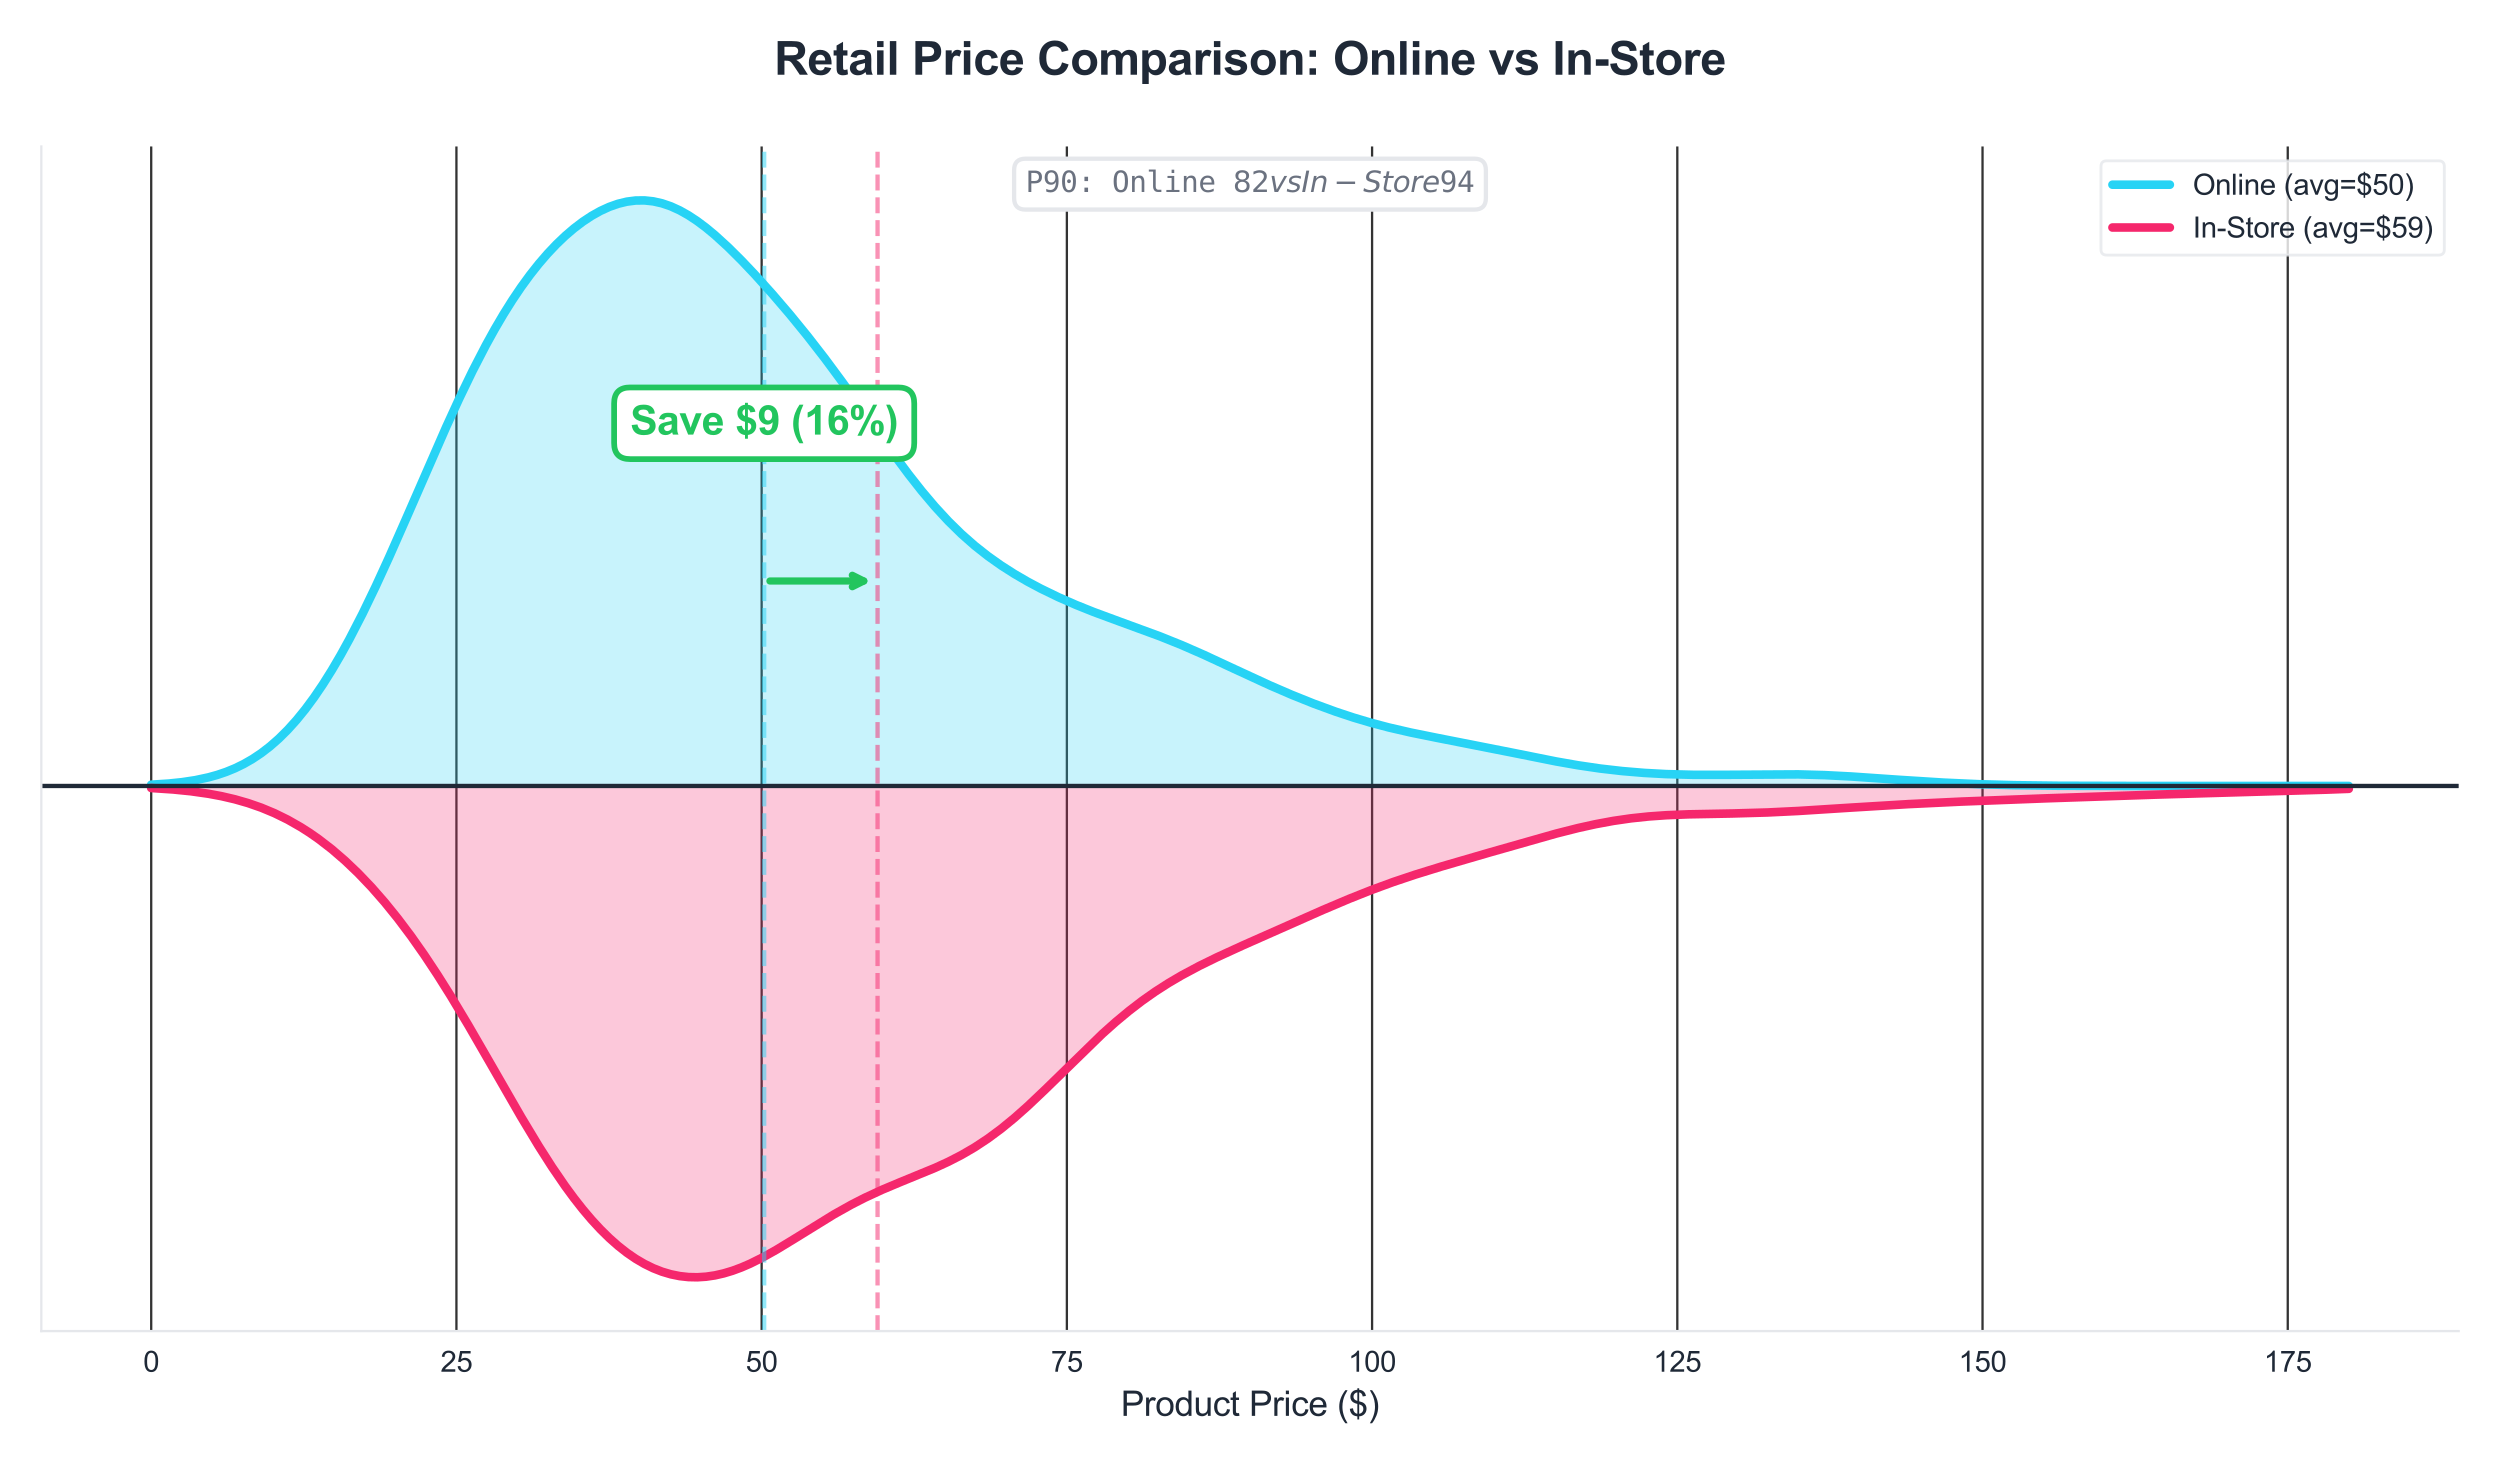 <?xml version="1.0" encoding="utf-8" standalone="no"?>
<!DOCTYPE svg PUBLIC "-//W3C//DTD SVG 1.1//EN"
  "http://www.w3.org/Graphics/SVG/1.1/DTD/svg11.dtd">
<svg xmlns:xlink="http://www.w3.org/1999/xlink" viewBox="0 0 871.2 510.318" xmlns="http://www.w3.org/2000/svg" version="1.1">
 <defs>
  <style type="text/css">*{stroke-linejoin: round; stroke-linecap: butt}</style>
 </defs>
 <g id="figure_1">
  <g id="patch_1">
   <path d="M 0 510.318 
L 871.2 510.318 
L 871.2 0 
L 0 0 
z
" style="fill: #ffffff"/>
  </g>
  <g id="axes_1">
   <g id="patch_2">
    <path d="M 14.4 463.866 
L 856.8 463.866 
L 856.8 51.047 
L 14.4 51.047 
z
" style="fill: #ffffff"/>
   </g>
   <g id="matplotlib.axis_1">
    <g id="xtick_1">
     <g id="line2d_1">
      <path d="M 52.691 463.866 
L 52.691 51.047 
" clip-path="url(#p0871356b96)" style="fill: none; stroke: #333333; stroke-width: 0.8; stroke-linecap: round"/>
     </g>
     <g id="text_1">
      <!-- 0 -->
      <g style="fill: #1f2937" transform="translate(49.91 478.024) scale(0.1 -0.1)">
       <defs>
        <path id="ArialMT-30" d="M 266 2259 
Q 266 3072 433 3567 
Q 600 4063 929 4331 
Q 1259 4600 1759 4600 
Q 2128 4600 2406 4451 
Q 2684 4303 2865 4023 
Q 3047 3744 3150 3342 
Q 3253 2941 3253 2259 
Q 3253 1453 3087 958 
Q 2922 463 2592 192 
Q 2263 -78 1759 -78 
Q 1097 -78 719 397 
Q 266 969 266 2259 
z
M 844 2259 
Q 844 1131 1108 757 
Q 1372 384 1759 384 
Q 2147 384 2411 759 
Q 2675 1134 2675 2259 
Q 2675 3391 2411 3762 
Q 2147 4134 1753 4134 
Q 1366 4134 1134 3806 
Q 844 3388 844 2259 
z
" transform="scale(0.016)"/>
       </defs>
       <use xlink:href="#ArialMT-30"/>
      </g>
     </g>
    </g>
    <g id="xtick_2">
     <g id="line2d_2">
      <path d="M 159.055 463.866 
L 159.055 51.047 
" clip-path="url(#p0871356b96)" style="fill: none; stroke: #333333; stroke-width: 0.8; stroke-linecap: round"/>
     </g>
     <g id="text_2">
      <!-- 25 -->
      <g style="fill: #1f2937" transform="translate(153.494 478.024) scale(0.1 -0.1)">
       <defs>
        <path id="ArialMT-32" d="M 3222 541 
L 3222 0 
L 194 0 
Q 188 203 259 391 
Q 375 700 629 1000 
Q 884 1300 1366 1694 
Q 2113 2306 2375 2664 
Q 2638 3022 2638 3341 
Q 2638 3675 2398 3904 
Q 2159 4134 1775 4134 
Q 1369 4134 1125 3890 
Q 881 3647 878 3216 
L 300 3275 
Q 359 3922 746 4261 
Q 1134 4600 1788 4600 
Q 2447 4600 2831 4234 
Q 3216 3869 3216 3328 
Q 3216 3053 3103 2787 
Q 2991 2522 2730 2228 
Q 2469 1934 1863 1422 
Q 1356 997 1212 845 
Q 1069 694 975 541 
L 3222 541 
z
" transform="scale(0.016)"/>
        <path id="ArialMT-35" d="M 266 1200 
L 856 1250 
Q 922 819 1161 601 
Q 1400 384 1738 384 
Q 2144 384 2425 690 
Q 2706 997 2706 1503 
Q 2706 1984 2436 2262 
Q 2166 2541 1728 2541 
Q 1456 2541 1237 2417 
Q 1019 2294 894 2097 
L 366 2166 
L 809 4519 
L 3088 4519 
L 3088 3981 
L 1259 3981 
L 1013 2750 
Q 1425 3038 1878 3038 
Q 2478 3038 2890 2622 
Q 3303 2206 3303 1553 
Q 3303 931 2941 478 
Q 2500 -78 1738 -78 
Q 1113 -78 717 272 
Q 322 622 266 1200 
z
" transform="scale(0.016)"/>
       </defs>
       <use xlink:href="#ArialMT-32"/>
       <use xlink:href="#ArialMT-35" transform="translate(55.615 0)"/>
      </g>
     </g>
    </g>
    <g id="xtick_3">
     <g id="line2d_3">
      <path d="M 265.418 463.866 
L 265.418 51.047 
" clip-path="url(#p0871356b96)" style="fill: none; stroke: #333333; stroke-width: 0.8; stroke-linecap: round"/>
     </g>
     <g id="text_3">
      <!-- 50 -->
      <g style="fill: #1f2937" transform="translate(259.857 478.024) scale(0.1 -0.1)">
       <use xlink:href="#ArialMT-35"/>
       <use xlink:href="#ArialMT-30" transform="translate(55.615 0)"/>
      </g>
     </g>
    </g>
    <g id="xtick_4">
     <g id="line2d_4">
      <path d="M 371.782 463.866 
L 371.782 51.047 
" clip-path="url(#p0871356b96)" style="fill: none; stroke: #333333; stroke-width: 0.8; stroke-linecap: round"/>
     </g>
     <g id="text_4">
      <!-- 75 -->
      <g style="fill: #1f2937" transform="translate(366.221 478.024) scale(0.1 -0.1)">
       <defs>
        <path id="ArialMT-37" d="M 303 3981 
L 303 4522 
L 3269 4522 
L 3269 4084 
Q 2831 3619 2401 2847 
Q 1972 2075 1738 1259 
Q 1569 684 1522 0 
L 944 0 
Q 953 541 1156 1306 
Q 1359 2072 1739 2783 
Q 2119 3494 2547 3981 
L 303 3981 
z
" transform="scale(0.016)"/>
       </defs>
       <use xlink:href="#ArialMT-37"/>
       <use xlink:href="#ArialMT-35" transform="translate(55.615 0)"/>
      </g>
     </g>
    </g>
    <g id="xtick_5">
     <g id="line2d_5">
      <path d="M 478.145 463.866 
L 478.145 51.047 
" clip-path="url(#p0871356b96)" style="fill: none; stroke: #333333; stroke-width: 0.8; stroke-linecap: round"/>
     </g>
     <g id="text_5">
      <!-- 100 -->
      <g style="fill: #1f2937" transform="translate(469.804 478.024) scale(0.1 -0.1)">
       <defs>
        <path id="ArialMT-31" d="M 2384 0 
L 1822 0 
L 1822 3584 
Q 1619 3391 1289 3197 
Q 959 3003 697 2906 
L 697 3450 
Q 1169 3672 1522 3987 
Q 1875 4303 2022 4600 
L 2384 4600 
L 2384 0 
z
" transform="scale(0.016)"/>
       </defs>
       <use xlink:href="#ArialMT-31"/>
       <use xlink:href="#ArialMT-30" transform="translate(55.615 0)"/>
       <use xlink:href="#ArialMT-30" transform="translate(111.23 0)"/>
      </g>
     </g>
    </g>
    <g id="xtick_6">
     <g id="line2d_6">
      <path d="M 584.509 463.866 
L 584.509 51.047 
" clip-path="url(#p0871356b96)" style="fill: none; stroke: #333333; stroke-width: 0.8; stroke-linecap: round"/>
     </g>
     <g id="text_6">
      <!-- 125 -->
      <g style="fill: #1f2937" transform="translate(576.168 478.024) scale(0.1 -0.1)">
       <use xlink:href="#ArialMT-31"/>
       <use xlink:href="#ArialMT-32" transform="translate(55.615 0)"/>
       <use xlink:href="#ArialMT-35" transform="translate(111.23 0)"/>
      </g>
     </g>
    </g>
    <g id="xtick_7">
     <g id="line2d_7">
      <path d="M 690.873 463.866 
L 690.873 51.047 
" clip-path="url(#p0871356b96)" style="fill: none; stroke: #333333; stroke-width: 0.8; stroke-linecap: round"/>
     </g>
     <g id="text_7">
      <!-- 150 -->
      <g style="fill: #1f2937" transform="translate(682.531 478.024) scale(0.1 -0.1)">
       <use xlink:href="#ArialMT-31"/>
       <use xlink:href="#ArialMT-35" transform="translate(55.615 0)"/>
       <use xlink:href="#ArialMT-30" transform="translate(111.23 0)"/>
      </g>
     </g>
    </g>
    <g id="xtick_8">
     <g id="line2d_8">
      <path d="M 797.236 463.866 
L 797.236 51.047 
" clip-path="url(#p0871356b96)" style="fill: none; stroke: #333333; stroke-width: 0.8; stroke-linecap: round"/>
     </g>
     <g id="text_8">
      <!-- 175 -->
      <g style="fill: #1f2937" transform="translate(788.895 478.024) scale(0.1 -0.1)">
       <use xlink:href="#ArialMT-31"/>
       <use xlink:href="#ArialMT-37" transform="translate(55.615 0)"/>
       <use xlink:href="#ArialMT-35" transform="translate(111.23 0)"/>
      </g>
     </g>
    </g>
    <g id="text_9">
     <!-- Product Price ($) -->
     <g style="fill: #1f2937" transform="translate(390.588 493.392) scale(0.12 -0.12)">
      <defs>
       <path id="ArialMT-50" d="M 494 0 
L 494 4581 
L 2222 4581 
Q 2678 4581 2919 4538 
Q 3256 4481 3484 4323 
Q 3713 4166 3852 3881 
Q 3991 3597 3991 3256 
Q 3991 2672 3619 2267 
Q 3247 1863 2275 1863 
L 1100 1863 
L 1100 0 
L 494 0 
z
M 1100 2403 
L 2284 2403 
Q 2872 2403 3119 2622 
Q 3366 2841 3366 3238 
Q 3366 3525 3220 3729 
Q 3075 3934 2838 4000 
Q 2684 4041 2272 4041 
L 1100 4041 
L 1100 2403 
z
" transform="scale(0.016)"/>
       <path id="ArialMT-72" d="M 416 0 
L 416 3319 
L 922 3319 
L 922 2816 
Q 1116 3169 1280 3281 
Q 1444 3394 1641 3394 
Q 1925 3394 2219 3213 
L 2025 2691 
Q 1819 2813 1613 2813 
Q 1428 2813 1281 2702 
Q 1134 2591 1072 2394 
Q 978 2094 978 1738 
L 978 0 
L 416 0 
z
" transform="scale(0.016)"/>
       <path id="ArialMT-6f" d="M 213 1659 
Q 213 2581 725 3025 
Q 1153 3394 1769 3394 
Q 2453 3394 2887 2945 
Q 3322 2497 3322 1706 
Q 3322 1066 3130 698 
Q 2938 331 2570 128 
Q 2203 -75 1769 -75 
Q 1072 -75 642 372 
Q 213 819 213 1659 
z
M 791 1659 
Q 791 1022 1069 705 
Q 1347 388 1769 388 
Q 2188 388 2466 706 
Q 2744 1025 2744 1678 
Q 2744 2294 2464 2611 
Q 2184 2928 1769 2928 
Q 1347 2928 1069 2612 
Q 791 2297 791 1659 
z
" transform="scale(0.016)"/>
       <path id="ArialMT-64" d="M 2575 0 
L 2575 419 
Q 2259 -75 1647 -75 
Q 1250 -75 917 144 
Q 584 363 401 755 
Q 219 1147 219 1656 
Q 219 2153 384 2558 
Q 550 2963 881 3178 
Q 1213 3394 1622 3394 
Q 1922 3394 2156 3267 
Q 2391 3141 2538 2938 
L 2538 4581 
L 3097 4581 
L 3097 0 
L 2575 0 
z
M 797 1656 
Q 797 1019 1065 703 
Q 1334 388 1700 388 
Q 2069 388 2326 689 
Q 2584 991 2584 1609 
Q 2584 2291 2321 2609 
Q 2059 2928 1675 2928 
Q 1300 2928 1048 2622 
Q 797 2316 797 1656 
z
" transform="scale(0.016)"/>
       <path id="ArialMT-75" d="M 2597 0 
L 2597 488 
Q 2209 -75 1544 -75 
Q 1250 -75 995 37 
Q 741 150 617 320 
Q 494 491 444 738 
Q 409 903 409 1263 
L 409 3319 
L 972 3319 
L 972 1478 
Q 972 1038 1006 884 
Q 1059 663 1231 536 
Q 1403 409 1656 409 
Q 1909 409 2131 539 
Q 2353 669 2445 892 
Q 2538 1116 2538 1541 
L 2538 3319 
L 3100 3319 
L 3100 0 
L 2597 0 
z
" transform="scale(0.016)"/>
       <path id="ArialMT-63" d="M 2588 1216 
L 3141 1144 
Q 3050 572 2676 248 
Q 2303 -75 1759 -75 
Q 1078 -75 664 370 
Q 250 816 250 1647 
Q 250 2184 428 2587 
Q 606 2991 970 3192 
Q 1334 3394 1763 3394 
Q 2303 3394 2647 3120 
Q 2991 2847 3088 2344 
L 2541 2259 
Q 2463 2594 2264 2762 
Q 2066 2931 1784 2931 
Q 1359 2931 1093 2626 
Q 828 2322 828 1663 
Q 828 994 1084 691 
Q 1341 388 1753 388 
Q 2084 388 2306 591 
Q 2528 794 2588 1216 
z
" transform="scale(0.016)"/>
       <path id="ArialMT-74" d="M 1650 503 
L 1731 6 
Q 1494 -44 1306 -44 
Q 1000 -44 831 53 
Q 663 150 594 308 
Q 525 466 525 972 
L 525 2881 
L 113 2881 
L 113 3319 
L 525 3319 
L 525 4141 
L 1084 4478 
L 1084 3319 
L 1650 3319 
L 1650 2881 
L 1084 2881 
L 1084 941 
Q 1084 700 1114 631 
Q 1144 563 1211 522 
Q 1278 481 1403 481 
Q 1497 481 1650 503 
z
" transform="scale(0.016)"/>
       <path id="ArialMT-20" transform="scale(0.016)"/>
       <path id="ArialMT-69" d="M 425 3934 
L 425 4581 
L 988 4581 
L 988 3934 
L 425 3934 
z
M 425 0 
L 425 3319 
L 988 3319 
L 988 0 
L 425 0 
z
" transform="scale(0.016)"/>
       <path id="ArialMT-65" d="M 2694 1069 
L 3275 997 
Q 3138 488 2766 206 
Q 2394 -75 1816 -75 
Q 1088 -75 661 373 
Q 234 822 234 1631 
Q 234 2469 665 2931 
Q 1097 3394 1784 3394 
Q 2450 3394 2872 2941 
Q 3294 2488 3294 1666 
Q 3294 1616 3291 1516 
L 816 1516 
Q 847 969 1125 678 
Q 1403 388 1819 388 
Q 2128 388 2347 550 
Q 2566 713 2694 1069 
z
M 847 1978 
L 2700 1978 
Q 2663 2397 2488 2606 
Q 2219 2931 1791 2931 
Q 1403 2931 1139 2672 
Q 875 2413 847 1978 
z
" transform="scale(0.016)"/>
       <path id="ArialMT-28" d="M 1497 -1347 
Q 1031 -759 709 28 
Q 388 816 388 1659 
Q 388 2403 628 3084 
Q 909 3875 1497 4659 
L 1900 4659 
Q 1522 4009 1400 3731 
Q 1209 3300 1100 2831 
Q 966 2247 966 1656 
Q 966 153 1900 -1347 
L 1497 -1347 
z
" transform="scale(0.016)"/>
       <path id="ArialMT-24" d="M 1594 -659 
L 1594 -97 
Q 1172 -44 908 92 
Q 644 228 451 531 
Q 259 834 228 1272 
L 794 1378 
Q 859 925 1025 713 
Q 1263 413 1594 378 
L 1594 2169 
Q 1247 2234 884 2438 
Q 616 2588 470 2853 
Q 325 3119 325 3456 
Q 325 4056 750 4428 
Q 1034 4678 1594 4734 
L 1594 5003 
L 1925 5003 
L 1925 4734 
Q 2416 4688 2703 4447 
Q 3072 4141 3147 3606 
L 2566 3519 
Q 2516 3850 2358 4026 
Q 2200 4203 1925 4259 
L 1925 2638 
Q 2350 2531 2488 2472 
Q 2750 2356 2915 2190 
Q 3081 2025 3170 1797 
Q 3259 1569 3259 1303 
Q 3259 719 2887 328 
Q 2516 -63 1925 -91 
L 1925 -659 
L 1594 -659 
z
M 1594 4266 
Q 1266 4216 1077 4003 
Q 888 3791 888 3500 
Q 888 3213 1048 3019 
Q 1209 2825 1594 2709 
L 1594 4266 
z
M 1925 378 
Q 2253 419 2467 662 
Q 2681 906 2681 1266 
Q 2681 1572 2529 1758 
Q 2378 1944 1925 2091 
L 1925 378 
z
" transform="scale(0.016)"/>
       <path id="ArialMT-29" d="M 791 -1347 
L 388 -1347 
Q 1322 153 1322 1656 
Q 1322 2244 1188 2822 
Q 1081 3291 891 3722 
Q 769 4003 388 4659 
L 791 4659 
Q 1378 3875 1659 3084 
Q 1900 2403 1900 1659 
Q 1900 816 1576 28 
Q 1253 -759 791 -1347 
z
" transform="scale(0.016)"/>
      </defs>
      <use xlink:href="#ArialMT-50"/>
      <use xlink:href="#ArialMT-72" transform="translate(66.699 0)"/>
      <use xlink:href="#ArialMT-6f" transform="translate(100 0)"/>
      <use xlink:href="#ArialMT-64" transform="translate(155.615 0)"/>
      <use xlink:href="#ArialMT-75" transform="translate(211.23 0)"/>
      <use xlink:href="#ArialMT-63" transform="translate(266.846 0)"/>
      <use xlink:href="#ArialMT-74" transform="translate(316.846 0)"/>
      <use xlink:href="#ArialMT-20" transform="translate(344.629 0)"/>
      <use xlink:href="#ArialMT-50" transform="translate(372.412 0)"/>
      <use xlink:href="#ArialMT-72" transform="translate(439.111 0)"/>
      <use xlink:href="#ArialMT-69" transform="translate(472.412 0)"/>
      <use xlink:href="#ArialMT-63" transform="translate(494.629 0)"/>
      <use xlink:href="#ArialMT-65" transform="translate(544.629 0)"/>
      <use xlink:href="#ArialMT-20" transform="translate(600.244 0)"/>
      <use xlink:href="#ArialMT-28" transform="translate(628.027 0)"/>
      <use xlink:href="#ArialMT-24" transform="translate(661.328 0)"/>
      <use xlink:href="#ArialMT-29" transform="translate(716.943 0)"/>
     </g>
    </g>
   </g>
   <g id="matplotlib.axis_2"/>
   <g id="FillBetweenPolyCollection_1">
    <defs>
     <path id="mba2052df1d" d="M 52.691 -236.424 
L 52.691 -236.867 
L 54.226 -236.947 
L 55.76 -237.039 
L 57.295 -237.145 
L 58.83 -237.267 
L 60.364 -237.407 
L 61.899 -237.566 
L 63.434 -237.746 
L 64.969 -237.951 
L 66.503 -238.182 
L 68.038 -238.442 
L 69.573 -238.734 
L 71.107 -239.061 
L 72.642 -239.425 
L 74.177 -239.83 
L 75.711 -240.278 
L 77.246 -240.773 
L 78.781 -241.319 
L 80.316 -241.917 
L 81.85 -242.573 
L 83.385 -243.289 
L 84.92 -244.068 
L 86.454 -244.914 
L 87.989 -245.829 
L 89.524 -246.818 
L 91.059 -247.881 
L 92.593 -249.024 
L 94.128 -250.247 
L 95.663 -251.554 
L 97.197 -252.946 
L 98.732 -254.425 
L 100.267 -255.994 
L 101.801 -257.653 
L 103.336 -259.403 
L 104.871 -261.247 
L 106.406 -263.183 
L 107.94 -265.213 
L 109.475 -267.335 
L 111.01 -269.551 
L 112.544 -271.859 
L 114.079 -274.258 
L 115.614 -276.746 
L 117.149 -279.323 
L 118.683 -281.986 
L 120.218 -284.733 
L 121.753 -287.561 
L 123.287 -290.468 
L 124.822 -293.45 
L 126.357 -296.503 
L 127.891 -299.624 
L 129.426 -302.809 
L 130.961 -306.053 
L 132.496 -309.351 
L 134.03 -312.7 
L 135.565 -316.093 
L 137.1 -319.525 
L 138.634 -322.991 
L 140.169 -326.484 
L 141.704 -329.999 
L 143.239 -333.53 
L 144.773 -337.071 
L 146.308 -340.614 
L 147.843 -344.154 
L 149.377 -347.684 
L 150.912 -351.199 
L 152.447 -354.691 
L 153.981 -358.155 
L 155.516 -361.585 
L 157.051 -364.975 
L 158.586 -368.319 
L 160.12 -371.611 
L 161.655 -374.848 
L 163.19 -378.025 
L 164.724 -381.136 
L 166.259 -384.179 
L 167.794 -387.149 
L 169.329 -390.044 
L 170.863 -392.862 
L 172.398 -395.599 
L 173.933 -398.254 
L 175.467 -400.826 
L 177.002 -403.314 
L 178.537 -405.718 
L 180.071 -408.036 
L 181.606 -410.27 
L 183.141 -412.419 
L 184.676 -414.485 
L 186.21 -416.467 
L 187.745 -418.368 
L 189.28 -420.187 
L 190.814 -421.926 
L 192.349 -423.586 
L 193.884 -425.168 
L 195.419 -426.673 
L 196.953 -428.102 
L 198.488 -429.455 
L 200.023 -430.733 
L 201.557 -431.936 
L 203.092 -433.063 
L 204.627 -434.116 
L 206.161 -435.092 
L 207.696 -435.992 
L 209.231 -436.814 
L 210.766 -437.558 
L 212.3 -438.221 
L 213.835 -438.803 
L 215.37 -439.303 
L 216.904 -439.718 
L 218.439 -440.047 
L 219.974 -440.289 
L 221.509 -440.442 
L 223.043 -440.506 
L 224.578 -440.479 
L 226.113 -440.361 
L 227.647 -440.152 
L 229.182 -439.851 
L 230.717 -439.46 
L 232.251 -438.978 
L 233.786 -438.409 
L 235.321 -437.752 
L 236.856 -437.01 
L 238.39 -436.187 
L 239.925 -435.284 
L 241.46 -434.305 
L 242.994 -433.253 
L 244.529 -432.133 
L 246.064 -430.948 
L 247.599 -429.703 
L 249.133 -428.4 
L 250.668 -427.046 
L 252.203 -425.643 
L 253.737 -424.195 
L 255.272 -422.707 
L 256.807 -421.182 
L 258.341 -419.622 
L 259.876 -418.032 
L 261.411 -416.412 
L 262.946 -414.766 
L 264.48 -413.096 
L 266.015 -411.402 
L 267.55 -409.686 
L 269.084 -407.948 
L 270.619 -406.188 
L 272.154 -404.408 
L 273.689 -402.605 
L 275.223 -400.781 
L 276.758 -398.935 
L 278.293 -397.066 
L 279.827 -395.173 
L 281.362 -393.256 
L 282.897 -391.315 
L 284.431 -389.348 
L 285.966 -387.357 
L 287.501 -385.342 
L 289.036 -383.301 
L 290.57 -381.238 
L 292.105 -379.152 
L 293.64 -377.046 
L 295.174 -374.921 
L 296.709 -372.779 
L 298.244 -370.624 
L 299.779 -368.457 
L 301.313 -366.283 
L 302.848 -364.105 
L 304.383 -361.928 
L 305.917 -359.754 
L 307.452 -357.588 
L 308.987 -355.435 
L 310.521 -353.298 
L 312.056 -351.182 
L 313.591 -349.092 
L 315.126 -347.031 
L 316.66 -345.002 
L 318.195 -343.011 
L 319.73 -341.059 
L 321.264 -339.151 
L 322.799 -337.288 
L 324.334 -335.473 
L 325.869 -333.707 
L 327.403 -331.992 
L 328.938 -330.33 
L 330.473 -328.72 
L 332.007 -327.163 
L 333.542 -325.659 
L 335.077 -324.207 
L 336.611 -322.806 
L 338.146 -321.455 
L 339.681 -320.153 
L 341.216 -318.897 
L 342.75 -317.687 
L 344.285 -316.521 
L 345.82 -315.396 
L 347.354 -314.31 
L 348.889 -313.261 
L 350.424 -312.247 
L 351.959 -311.267 
L 353.493 -310.318 
L 355.028 -309.399 
L 356.563 -308.507 
L 358.097 -307.641 
L 359.632 -306.801 
L 361.167 -305.983 
L 362.701 -305.188 
L 364.236 -304.415 
L 365.771 -303.661 
L 367.306 -302.927 
L 368.84 -302.211 
L 370.375 -301.513 
L 371.91 -300.832 
L 373.444 -300.168 
L 374.979 -299.518 
L 376.514 -298.883 
L 378.049 -298.262 
L 379.583 -297.654 
L 381.118 -297.057 
L 382.653 -296.471 
L 384.187 -295.894 
L 385.722 -295.326 
L 387.257 -294.764 
L 388.791 -294.207 
L 390.326 -293.654 
L 391.861 -293.104 
L 393.396 -292.554 
L 394.93 -292.003 
L 396.465 -291.449 
L 398 -290.892 
L 399.534 -290.329 
L 401.069 -289.76 
L 402.604 -289.182 
L 404.139 -288.596 
L 405.673 -288 
L 407.208 -287.394 
L 408.743 -286.776 
L 410.277 -286.148 
L 411.812 -285.508 
L 413.347 -284.857 
L 414.881 -284.195 
L 416.416 -283.522 
L 417.951 -282.84 
L 419.486 -282.149 
L 421.02 -281.45 
L 422.555 -280.744 
L 424.09 -280.032 
L 425.624 -279.316 
L 427.159 -278.597 
L 428.694 -277.876 
L 430.229 -277.155 
L 431.763 -276.434 
L 433.298 -275.714 
L 434.833 -274.998 
L 436.367 -274.285 
L 437.902 -273.578 
L 439.437 -272.876 
L 440.971 -272.181 
L 442.506 -271.492 
L 444.041 -270.812 
L 445.576 -270.139 
L 447.11 -269.476 
L 448.645 -268.821 
L 450.18 -268.176 
L 451.714 -267.54 
L 453.249 -266.914 
L 454.784 -266.298 
L 456.319 -265.693 
L 457.853 -265.098 
L 459.388 -264.514 
L 460.923 -263.94 
L 462.457 -263.379 
L 463.992 -262.828 
L 465.527 -262.29 
L 467.061 -261.763 
L 468.596 -261.249 
L 470.131 -260.748 
L 471.666 -260.259 
L 473.2 -259.783 
L 474.735 -259.32 
L 476.27 -258.871 
L 477.804 -258.434 
L 479.339 -258.01 
L 480.874 -257.599 
L 482.409 -257.201 
L 483.943 -256.815 
L 485.478 -256.44 
L 487.013 -256.077 
L 488.547 -255.724 
L 490.082 -255.38 
L 491.617 -255.046 
L 493.151 -254.72 
L 494.686 -254.402 
L 496.221 -254.089 
L 497.756 -253.783 
L 499.29 -253.48 
L 500.825 -253.182 
L 502.36 -252.886 
L 503.894 -252.592 
L 505.429 -252.299 
L 506.964 -252.006 
L 508.499 -251.713 
L 510.033 -251.419 
L 511.568 -251.123 
L 513.103 -250.825 
L 514.637 -250.526 
L 516.172 -250.224 
L 517.707 -249.919 
L 519.241 -249.612 
L 520.776 -249.303 
L 522.311 -248.991 
L 523.846 -248.678 
L 525.38 -248.363 
L 526.915 -248.048 
L 528.45 -247.731 
L 529.984 -247.415 
L 531.519 -247.1 
L 533.054 -246.786 
L 534.589 -246.475 
L 536.123 -246.166 
L 537.658 -245.861 
L 539.193 -245.56 
L 540.727 -245.264 
L 542.262 -244.974 
L 543.797 -244.69 
L 545.331 -244.413 
L 546.866 -244.143 
L 548.401 -243.882 
L 549.936 -243.629 
L 551.47 -243.384 
L 553.005 -243.149 
L 554.54 -242.923 
L 556.074 -242.707 
L 557.609 -242.501 
L 559.144 -242.305 
L 560.679 -242.118 
L 562.213 -241.942 
L 563.748 -241.775 
L 565.283 -241.619 
L 566.817 -241.472 
L 568.352 -241.334 
L 569.887 -241.207 
L 571.421 -241.088 
L 572.956 -240.979 
L 574.491 -240.878 
L 576.026 -240.786 
L 577.56 -240.703 
L 579.095 -240.628 
L 580.63 -240.561 
L 582.164 -240.501 
L 583.699 -240.45 
L 585.234 -240.405 
L 586.769 -240.368 
L 588.303 -240.338 
L 589.838 -240.314 
L 591.373 -240.296 
L 592.907 -240.284 
L 594.442 -240.278 
L 595.977 -240.277 
L 597.511 -240.28 
L 599.046 -240.288 
L 600.581 -240.299 
L 602.116 -240.314 
L 603.65 -240.331 
L 605.185 -240.35 
L 606.72 -240.371 
L 608.254 -240.392 
L 609.789 -240.413 
L 611.324 -240.433 
L 612.859 -240.452 
L 614.393 -240.469 
L 615.928 -240.484 
L 617.463 -240.495 
L 618.997 -240.502 
L 620.532 -240.505 
L 622.067 -240.502 
L 623.601 -240.494 
L 625.136 -240.481 
L 626.671 -240.461 
L 628.206 -240.434 
L 629.74 -240.402 
L 631.275 -240.362 
L 632.81 -240.316 
L 634.344 -240.263 
L 635.879 -240.204 
L 637.414 -240.138 
L 638.949 -240.067 
L 640.483 -239.989 
L 642.018 -239.907 
L 643.553 -239.819 
L 645.087 -239.727 
L 646.622 -239.632 
L 648.157 -239.532 
L 649.691 -239.43 
L 651.226 -239.325 
L 652.761 -239.218 
L 654.296 -239.11 
L 655.83 -239.001 
L 657.365 -238.891 
L 658.9 -238.782 
L 660.434 -238.673 
L 661.969 -238.564 
L 663.504 -238.457 
L 665.039 -238.351 
L 666.573 -238.248 
L 668.108 -238.146 
L 669.643 -238.047 
L 671.177 -237.95 
L 672.712 -237.856 
L 674.247 -237.765 
L 675.781 -237.677 
L 677.316 -237.593 
L 678.851 -237.511 
L 680.386 -237.434 
L 681.92 -237.359 
L 683.455 -237.288 
L 684.99 -237.221 
L 686.524 -237.157 
L 688.059 -237.096 
L 689.594 -237.039 
L 691.129 -236.986 
L 692.663 -236.935 
L 694.198 -236.888 
L 695.733 -236.844 
L 697.267 -236.804 
L 698.802 -236.766 
L 700.337 -236.731 
L 701.871 -236.699 
L 703.406 -236.669 
L 704.941 -236.642 
L 706.476 -236.618 
L 708.01 -236.595 
L 709.545 -236.575 
L 711.08 -236.557 
L 712.614 -236.54 
L 714.149 -236.526 
L 715.684 -236.512 
L 717.219 -236.501 
L 718.753 -236.49 
L 720.288 -236.481 
L 721.823 -236.473 
L 723.357 -236.466 
L 724.892 -236.46 
L 726.427 -236.454 
L 727.961 -236.45 
L 729.496 -236.446 
L 731.031 -236.442 
L 732.566 -236.439 
L 734.1 -236.437 
L 735.635 -236.434 
L 737.17 -236.433 
L 738.704 -236.431 
L 740.239 -236.43 
L 741.774 -236.429 
L 743.309 -236.428 
L 744.843 -236.427 
L 746.378 -236.426 
L 747.913 -236.426 
L 749.447 -236.425 
L 750.982 -236.425 
L 752.517 -236.425 
L 754.051 -236.425 
L 755.586 -236.424 
L 757.121 -236.424 
L 758.656 -236.424 
L 760.19 -236.424 
L 761.725 -236.424 
L 763.26 -236.424 
L 764.794 -236.424 
L 766.329 -236.424 
L 767.864 -236.424 
L 769.399 -236.424 
L 770.933 -236.424 
L 772.468 -236.424 
L 774.003 -236.424 
L 775.537 -236.424 
L 777.072 -236.424 
L 778.607 -236.424 
L 780.141 -236.424 
L 781.676 -236.424 
L 783.211 -236.424 
L 784.746 -236.424 
L 786.28 -236.424 
L 787.815 -236.424 
L 789.35 -236.424 
L 790.884 -236.424 
L 792.419 -236.424 
L 793.954 -236.424 
L 795.489 -236.424 
L 797.023 -236.424 
L 798.558 -236.424 
L 800.093 -236.424 
L 801.627 -236.424 
L 803.162 -236.424 
L 804.697 -236.424 
L 806.231 -236.424 
L 807.766 -236.424 
L 809.301 -236.424 
L 810.836 -236.424 
L 812.37 -236.424 
L 813.905 -236.424 
L 815.44 -236.424 
L 816.974 -236.424 
L 818.509 -236.424 
L 818.509 -236.424 
L 818.509 -236.424 
L 816.974 -236.424 
L 815.44 -236.424 
L 813.905 -236.424 
L 812.37 -236.424 
L 810.836 -236.424 
L 809.301 -236.424 
L 807.766 -236.424 
L 806.231 -236.424 
L 804.697 -236.424 
L 803.162 -236.424 
L 801.627 -236.424 
L 800.093 -236.424 
L 798.558 -236.424 
L 797.023 -236.424 
L 795.489 -236.424 
L 793.954 -236.424 
L 792.419 -236.424 
L 790.884 -236.424 
L 789.35 -236.424 
L 787.815 -236.424 
L 786.28 -236.424 
L 784.746 -236.424 
L 783.211 -236.424 
L 781.676 -236.424 
L 780.141 -236.424 
L 778.607 -236.424 
L 777.072 -236.424 
L 775.537 -236.424 
L 774.003 -236.424 
L 772.468 -236.424 
L 770.933 -236.424 
L 769.399 -236.424 
L 767.864 -236.424 
L 766.329 -236.424 
L 764.794 -236.424 
L 763.26 -236.424 
L 761.725 -236.424 
L 760.19 -236.424 
L 758.656 -236.424 
L 757.121 -236.424 
L 755.586 -236.424 
L 754.051 -236.424 
L 752.517 -236.424 
L 750.982 -236.424 
L 749.447 -236.424 
L 747.913 -236.424 
L 746.378 -236.424 
L 744.843 -236.424 
L 743.309 -236.424 
L 741.774 -236.424 
L 740.239 -236.424 
L 738.704 -236.424 
L 737.17 -236.424 
L 735.635 -236.424 
L 734.1 -236.424 
L 732.566 -236.424 
L 731.031 -236.424 
L 729.496 -236.424 
L 727.961 -236.424 
L 726.427 -236.424 
L 724.892 -236.424 
L 723.357 -236.424 
L 721.823 -236.424 
L 720.288 -236.424 
L 718.753 -236.424 
L 717.219 -236.424 
L 715.684 -236.424 
L 714.149 -236.424 
L 712.614 -236.424 
L 711.08 -236.424 
L 709.545 -236.424 
L 708.01 -236.424 
L 706.476 -236.424 
L 704.941 -236.424 
L 703.406 -236.424 
L 701.871 -236.424 
L 700.337 -236.424 
L 698.802 -236.424 
L 697.267 -236.424 
L 695.733 -236.424 
L 694.198 -236.424 
L 692.663 -236.424 
L 691.129 -236.424 
L 689.594 -236.424 
L 688.059 -236.424 
L 686.524 -236.424 
L 684.99 -236.424 
L 683.455 -236.424 
L 681.92 -236.424 
L 680.386 -236.424 
L 678.851 -236.424 
L 677.316 -236.424 
L 675.781 -236.424 
L 674.247 -236.424 
L 672.712 -236.424 
L 671.177 -236.424 
L 669.643 -236.424 
L 668.108 -236.424 
L 666.573 -236.424 
L 665.039 -236.424 
L 663.504 -236.424 
L 661.969 -236.424 
L 660.434 -236.424 
L 658.9 -236.424 
L 657.365 -236.424 
L 655.83 -236.424 
L 654.296 -236.424 
L 652.761 -236.424 
L 651.226 -236.424 
L 649.691 -236.424 
L 648.157 -236.424 
L 646.622 -236.424 
L 645.087 -236.424 
L 643.553 -236.424 
L 642.018 -236.424 
L 640.483 -236.424 
L 638.949 -236.424 
L 637.414 -236.424 
L 635.879 -236.424 
L 634.344 -236.424 
L 632.81 -236.424 
L 631.275 -236.424 
L 629.74 -236.424 
L 628.206 -236.424 
L 626.671 -236.424 
L 625.136 -236.424 
L 623.601 -236.424 
L 622.067 -236.424 
L 620.532 -236.424 
L 618.997 -236.424 
L 617.463 -236.424 
L 615.928 -236.424 
L 614.393 -236.424 
L 612.859 -236.424 
L 611.324 -236.424 
L 609.789 -236.424 
L 608.254 -236.424 
L 606.72 -236.424 
L 605.185 -236.424 
L 603.65 -236.424 
L 602.116 -236.424 
L 600.581 -236.424 
L 599.046 -236.424 
L 597.511 -236.424 
L 595.977 -236.424 
L 594.442 -236.424 
L 592.907 -236.424 
L 591.373 -236.424 
L 589.838 -236.424 
L 588.303 -236.424 
L 586.769 -236.424 
L 585.234 -236.424 
L 583.699 -236.424 
L 582.164 -236.424 
L 580.63 -236.424 
L 579.095 -236.424 
L 577.56 -236.424 
L 576.026 -236.424 
L 574.491 -236.424 
L 572.956 -236.424 
L 571.421 -236.424 
L 569.887 -236.424 
L 568.352 -236.424 
L 566.817 -236.424 
L 565.283 -236.424 
L 563.748 -236.424 
L 562.213 -236.424 
L 560.679 -236.424 
L 559.144 -236.424 
L 557.609 -236.424 
L 556.074 -236.424 
L 554.54 -236.424 
L 553.005 -236.424 
L 551.47 -236.424 
L 549.936 -236.424 
L 548.401 -236.424 
L 546.866 -236.424 
L 545.331 -236.424 
L 543.797 -236.424 
L 542.262 -236.424 
L 540.727 -236.424 
L 539.193 -236.424 
L 537.658 -236.424 
L 536.123 -236.424 
L 534.589 -236.424 
L 533.054 -236.424 
L 531.519 -236.424 
L 529.984 -236.424 
L 528.45 -236.424 
L 526.915 -236.424 
L 525.38 -236.424 
L 523.846 -236.424 
L 522.311 -236.424 
L 520.776 -236.424 
L 519.241 -236.424 
L 517.707 -236.424 
L 516.172 -236.424 
L 514.637 -236.424 
L 513.103 -236.424 
L 511.568 -236.424 
L 510.033 -236.424 
L 508.499 -236.424 
L 506.964 -236.424 
L 505.429 -236.424 
L 503.894 -236.424 
L 502.36 -236.424 
L 500.825 -236.424 
L 499.29 -236.424 
L 497.756 -236.424 
L 496.221 -236.424 
L 494.686 -236.424 
L 493.151 -236.424 
L 491.617 -236.424 
L 490.082 -236.424 
L 488.547 -236.424 
L 487.013 -236.424 
L 485.478 -236.424 
L 483.943 -236.424 
L 482.409 -236.424 
L 480.874 -236.424 
L 479.339 -236.424 
L 477.804 -236.424 
L 476.27 -236.424 
L 474.735 -236.424 
L 473.2 -236.424 
L 471.666 -236.424 
L 470.131 -236.424 
L 468.596 -236.424 
L 467.061 -236.424 
L 465.527 -236.424 
L 463.992 -236.424 
L 462.457 -236.424 
L 460.923 -236.424 
L 459.388 -236.424 
L 457.853 -236.424 
L 456.319 -236.424 
L 454.784 -236.424 
L 453.249 -236.424 
L 451.714 -236.424 
L 450.18 -236.424 
L 448.645 -236.424 
L 447.11 -236.424 
L 445.576 -236.424 
L 444.041 -236.424 
L 442.506 -236.424 
L 440.971 -236.424 
L 439.437 -236.424 
L 437.902 -236.424 
L 436.367 -236.424 
L 434.833 -236.424 
L 433.298 -236.424 
L 431.763 -236.424 
L 430.229 -236.424 
L 428.694 -236.424 
L 427.159 -236.424 
L 425.624 -236.424 
L 424.09 -236.424 
L 422.555 -236.424 
L 421.02 -236.424 
L 419.486 -236.424 
L 417.951 -236.424 
L 416.416 -236.424 
L 414.881 -236.424 
L 413.347 -236.424 
L 411.812 -236.424 
L 410.277 -236.424 
L 408.743 -236.424 
L 407.208 -236.424 
L 405.673 -236.424 
L 404.139 -236.424 
L 402.604 -236.424 
L 401.069 -236.424 
L 399.534 -236.424 
L 398 -236.424 
L 396.465 -236.424 
L 394.93 -236.424 
L 393.396 -236.424 
L 391.861 -236.424 
L 390.326 -236.424 
L 388.791 -236.424 
L 387.257 -236.424 
L 385.722 -236.424 
L 384.187 -236.424 
L 382.653 -236.424 
L 381.118 -236.424 
L 379.583 -236.424 
L 378.049 -236.424 
L 376.514 -236.424 
L 374.979 -236.424 
L 373.444 -236.424 
L 371.91 -236.424 
L 370.375 -236.424 
L 368.84 -236.424 
L 367.306 -236.424 
L 365.771 -236.424 
L 364.236 -236.424 
L 362.701 -236.424 
L 361.167 -236.424 
L 359.632 -236.424 
L 358.097 -236.424 
L 356.563 -236.424 
L 355.028 -236.424 
L 353.493 -236.424 
L 351.959 -236.424 
L 350.424 -236.424 
L 348.889 -236.424 
L 347.354 -236.424 
L 345.82 -236.424 
L 344.285 -236.424 
L 342.75 -236.424 
L 341.216 -236.424 
L 339.681 -236.424 
L 338.146 -236.424 
L 336.611 -236.424 
L 335.077 -236.424 
L 333.542 -236.424 
L 332.007 -236.424 
L 330.473 -236.424 
L 328.938 -236.424 
L 327.403 -236.424 
L 325.869 -236.424 
L 324.334 -236.424 
L 322.799 -236.424 
L 321.264 -236.424 
L 319.73 -236.424 
L 318.195 -236.424 
L 316.66 -236.424 
L 315.126 -236.424 
L 313.591 -236.424 
L 312.056 -236.424 
L 310.521 -236.424 
L 308.987 -236.424 
L 307.452 -236.424 
L 305.917 -236.424 
L 304.383 -236.424 
L 302.848 -236.424 
L 301.313 -236.424 
L 299.779 -236.424 
L 298.244 -236.424 
L 296.709 -236.424 
L 295.174 -236.424 
L 293.64 -236.424 
L 292.105 -236.424 
L 290.57 -236.424 
L 289.036 -236.424 
L 287.501 -236.424 
L 285.966 -236.424 
L 284.431 -236.424 
L 282.897 -236.424 
L 281.362 -236.424 
L 279.827 -236.424 
L 278.293 -236.424 
L 276.758 -236.424 
L 275.223 -236.424 
L 273.689 -236.424 
L 272.154 -236.424 
L 270.619 -236.424 
L 269.084 -236.424 
L 267.55 -236.424 
L 266.015 -236.424 
L 264.48 -236.424 
L 262.946 -236.424 
L 261.411 -236.424 
L 259.876 -236.424 
L 258.341 -236.424 
L 256.807 -236.424 
L 255.272 -236.424 
L 253.737 -236.424 
L 252.203 -236.424 
L 250.668 -236.424 
L 249.133 -236.424 
L 247.599 -236.424 
L 246.064 -236.424 
L 244.529 -236.424 
L 242.994 -236.424 
L 241.46 -236.424 
L 239.925 -236.424 
L 238.39 -236.424 
L 236.856 -236.424 
L 235.321 -236.424 
L 233.786 -236.424 
L 232.251 -236.424 
L 230.717 -236.424 
L 229.182 -236.424 
L 227.647 -236.424 
L 226.113 -236.424 
L 224.578 -236.424 
L 223.043 -236.424 
L 221.509 -236.424 
L 219.974 -236.424 
L 218.439 -236.424 
L 216.904 -236.424 
L 215.37 -236.424 
L 213.835 -236.424 
L 212.3 -236.424 
L 210.766 -236.424 
L 209.231 -236.424 
L 207.696 -236.424 
L 206.161 -236.424 
L 204.627 -236.424 
L 203.092 -236.424 
L 201.557 -236.424 
L 200.023 -236.424 
L 198.488 -236.424 
L 196.953 -236.424 
L 195.419 -236.424 
L 193.884 -236.424 
L 192.349 -236.424 
L 190.814 -236.424 
L 189.28 -236.424 
L 187.745 -236.424 
L 186.21 -236.424 
L 184.676 -236.424 
L 183.141 -236.424 
L 181.606 -236.424 
L 180.071 -236.424 
L 178.537 -236.424 
L 177.002 -236.424 
L 175.467 -236.424 
L 173.933 -236.424 
L 172.398 -236.424 
L 170.863 -236.424 
L 169.329 -236.424 
L 167.794 -236.424 
L 166.259 -236.424 
L 164.724 -236.424 
L 163.19 -236.424 
L 161.655 -236.424 
L 160.12 -236.424 
L 158.586 -236.424 
L 157.051 -236.424 
L 155.516 -236.424 
L 153.981 -236.424 
L 152.447 -236.424 
L 150.912 -236.424 
L 149.377 -236.424 
L 147.843 -236.424 
L 146.308 -236.424 
L 144.773 -236.424 
L 143.239 -236.424 
L 141.704 -236.424 
L 140.169 -236.424 
L 138.634 -236.424 
L 137.1 -236.424 
L 135.565 -236.424 
L 134.03 -236.424 
L 132.496 -236.424 
L 130.961 -236.424 
L 129.426 -236.424 
L 127.891 -236.424 
L 126.357 -236.424 
L 124.822 -236.424 
L 123.287 -236.424 
L 121.753 -236.424 
L 120.218 -236.424 
L 118.683 -236.424 
L 117.149 -236.424 
L 115.614 -236.424 
L 114.079 -236.424 
L 112.544 -236.424 
L 111.01 -236.424 
L 109.475 -236.424 
L 107.94 -236.424 
L 106.406 -236.424 
L 104.871 -236.424 
L 103.336 -236.424 
L 101.801 -236.424 
L 100.267 -236.424 
L 98.732 -236.424 
L 97.197 -236.424 
L 95.663 -236.424 
L 94.128 -236.424 
L 92.593 -236.424 
L 91.059 -236.424 
L 89.524 -236.424 
L 87.989 -236.424 
L 86.454 -236.424 
L 84.92 -236.424 
L 83.385 -236.424 
L 81.85 -236.424 
L 80.316 -236.424 
L 78.781 -236.424 
L 77.246 -236.424 
L 75.711 -236.424 
L 74.177 -236.424 
L 72.642 -236.424 
L 71.107 -236.424 
L 69.573 -236.424 
L 68.038 -236.424 
L 66.503 -236.424 
L 64.969 -236.424 
L 63.434 -236.424 
L 61.899 -236.424 
L 60.364 -236.424 
L 58.83 -236.424 
L 57.295 -236.424 
L 55.76 -236.424 
L 54.226 -236.424 
L 52.691 -236.424 
z
" style="stroke: #27d3f5; stroke-opacity: 0.25"/>
    </defs>
    <g clip-path="url(#p0871356b96)">
     <use xlink:href="#mba2052df1d" x="0" y="510.318" style="fill: #27d3f5; fill-opacity: 0.25; stroke: #27d3f5; stroke-opacity: 0.25"/>
    </g>
   </g>
   <g id="FillBetweenPolyCollection_2">
    <defs>
     <path id="mf5db9df63e" d="M 52.691 -236.424 
L 52.691 -235.708 
L 54.226 -235.624 
L 55.76 -235.532 
L 57.295 -235.43 
L 58.83 -235.319 
L 60.364 -235.196 
L 61.899 -235.062 
L 63.434 -234.915 
L 64.969 -234.754 
L 66.503 -234.579 
L 68.038 -234.388 
L 69.573 -234.18 
L 71.107 -233.955 
L 72.642 -233.71 
L 74.177 -233.446 
L 75.711 -233.16 
L 77.246 -232.851 
L 78.781 -232.519 
L 80.316 -232.161 
L 81.85 -231.778 
L 83.385 -231.366 
L 84.92 -230.926 
L 86.454 -230.456 
L 87.989 -229.954 
L 89.524 -229.42 
L 91.059 -228.851 
L 92.593 -228.249 
L 94.128 -227.61 
L 95.663 -226.934 
L 97.197 -226.219 
L 98.732 -225.466 
L 100.267 -224.673 
L 101.801 -223.839 
L 103.336 -222.964 
L 104.871 -222.046 
L 106.406 -221.085 
L 107.94 -220.08 
L 109.475 -219.031 
L 111.01 -217.938 
L 112.544 -216.799 
L 114.079 -215.615 
L 115.614 -214.384 
L 117.149 -213.108 
L 118.683 -211.784 
L 120.218 -210.414 
L 121.753 -208.996 
L 123.287 -207.531 
L 124.822 -206.019 
L 126.357 -204.458 
L 127.891 -202.85 
L 129.426 -201.193 
L 130.961 -199.489 
L 132.496 -197.735 
L 134.03 -195.934 
L 135.565 -194.084 
L 137.1 -192.185 
L 138.634 -190.238 
L 140.169 -188.244 
L 141.704 -186.201 
L 143.239 -184.11 
L 144.773 -181.973 
L 146.308 -179.789 
L 147.843 -177.56 
L 149.377 -175.286 
L 150.912 -172.968 
L 152.447 -170.608 
L 153.981 -168.207 
L 155.516 -165.767 
L 157.051 -163.29 
L 158.586 -160.778 
L 160.12 -158.234 
L 161.655 -155.66 
L 163.19 -153.06 
L 164.724 -150.435 
L 166.259 -147.79 
L 167.794 -145.129 
L 169.329 -142.454 
L 170.863 -139.771 
L 172.398 -137.083 
L 173.933 -134.394 
L 175.467 -131.709 
L 177.002 -129.032 
L 178.537 -126.367 
L 180.071 -123.72 
L 181.606 -121.095 
L 183.141 -118.496 
L 184.676 -115.927 
L 186.21 -113.393 
L 187.745 -110.899 
L 189.28 -108.447 
L 190.814 -106.042 
L 192.349 -103.688 
L 193.884 -101.388 
L 195.419 -99.145 
L 196.953 -96.962 
L 198.488 -94.842 
L 200.023 -92.787 
L 201.557 -90.799 
L 203.092 -88.881 
L 204.627 -87.034 
L 206.161 -85.259 
L 207.696 -83.558 
L 209.231 -81.931 
L 210.766 -80.38 
L 212.3 -78.905 
L 213.835 -77.507 
L 215.37 -76.185 
L 216.904 -74.94 
L 218.439 -73.771 
L 219.974 -72.679 
L 221.509 -71.664 
L 223.043 -70.725 
L 224.578 -69.862 
L 226.113 -69.074 
L 227.647 -68.361 
L 229.182 -67.722 
L 230.717 -67.157 
L 232.251 -66.666 
L 233.786 -66.247 
L 235.321 -65.9 
L 236.856 -65.624 
L 238.39 -65.419 
L 239.925 -65.283 
L 241.46 -65.216 
L 242.994 -65.217 
L 244.529 -65.284 
L 246.064 -65.416 
L 247.599 -65.612 
L 249.133 -65.87 
L 250.668 -66.189 
L 252.203 -66.568 
L 253.737 -67.003 
L 255.272 -67.493 
L 256.807 -68.035 
L 258.341 -68.628 
L 259.876 -69.268 
L 261.411 -69.953 
L 262.946 -70.68 
L 264.48 -71.446 
L 266.015 -72.247 
L 267.55 -73.08 
L 269.084 -73.943 
L 270.619 -74.83 
L 272.154 -75.74 
L 273.689 -76.667 
L 275.223 -77.609 
L 276.758 -78.563 
L 278.293 -79.523 
L 279.827 -80.488 
L 281.362 -81.454 
L 282.897 -82.417 
L 284.431 -83.374 
L 285.966 -84.323 
L 287.501 -85.26 
L 289.036 -86.184 
L 290.57 -87.092 
L 292.105 -87.983 
L 293.64 -88.854 
L 295.174 -89.705 
L 296.709 -90.534 
L 298.244 -91.341 
L 299.779 -92.126 
L 301.313 -92.889 
L 302.848 -93.63 
L 304.383 -94.35 
L 305.917 -95.05 
L 307.452 -95.731 
L 308.987 -96.396 
L 310.521 -97.046 
L 312.056 -97.684 
L 313.591 -98.313 
L 315.126 -98.934 
L 316.66 -99.552 
L 318.195 -100.168 
L 319.73 -100.787 
L 321.264 -101.412 
L 322.799 -102.046 
L 324.334 -102.692 
L 325.869 -103.355 
L 327.403 -104.036 
L 328.938 -104.739 
L 330.473 -105.468 
L 332.007 -106.225 
L 333.542 -107.013 
L 335.077 -107.834 
L 336.611 -108.691 
L 338.146 -109.584 
L 339.681 -110.517 
L 341.216 -111.489 
L 342.75 -112.502 
L 344.285 -113.557 
L 345.82 -114.653 
L 347.354 -115.79 
L 348.889 -116.969 
L 350.424 -118.187 
L 351.959 -119.444 
L 353.493 -120.737 
L 355.028 -122.066 
L 356.563 -123.428 
L 358.097 -124.82 
L 359.632 -126.241 
L 361.167 -127.686 
L 362.701 -129.152 
L 364.236 -130.638 
L 365.771 -132.138 
L 367.306 -133.65 
L 368.84 -135.171 
L 370.375 -136.695 
L 371.91 -138.222 
L 373.444 -139.745 
L 374.979 -141.263 
L 376.514 -142.772 
L 378.049 -144.269 
L 379.583 -145.75 
L 381.118 -147.213 
L 382.653 -148.656 
L 384.187 -150.076 
L 385.722 -151.47 
L 387.257 -152.837 
L 388.791 -154.176 
L 390.326 -155.484 
L 391.861 -156.761 
L 393.396 -158.005 
L 394.93 -159.217 
L 396.465 -160.395 
L 398 -161.541 
L 399.534 -162.653 
L 401.069 -163.732 
L 402.604 -164.779 
L 404.139 -165.795 
L 405.673 -166.78 
L 407.208 -167.736 
L 408.743 -168.663 
L 410.277 -169.564 
L 411.812 -170.439 
L 413.347 -171.291 
L 414.881 -172.121 
L 416.416 -172.93 
L 417.951 -173.72 
L 419.486 -174.494 
L 421.02 -175.251 
L 422.555 -175.996 
L 424.09 -176.728 
L 425.624 -177.45 
L 427.159 -178.162 
L 428.694 -178.867 
L 430.229 -179.565 
L 431.763 -180.259 
L 433.298 -180.948 
L 434.833 -181.634 
L 436.367 -182.318 
L 437.902 -183 
L 439.437 -183.681 
L 440.971 -184.362 
L 442.506 -185.042 
L 444.041 -185.723 
L 445.576 -186.404 
L 447.11 -187.085 
L 448.645 -187.767 
L 450.18 -188.448 
L 451.714 -189.129 
L 453.249 -189.809 
L 454.784 -190.488 
L 456.319 -191.165 
L 457.853 -191.84 
L 459.388 -192.512 
L 460.923 -193.181 
L 462.457 -193.845 
L 463.992 -194.505 
L 465.527 -195.16 
L 467.061 -195.808 
L 468.596 -196.45 
L 470.131 -197.084 
L 471.666 -197.711 
L 473.2 -198.329 
L 474.735 -198.939 
L 476.27 -199.54 
L 477.804 -200.131 
L 479.339 -200.713 
L 480.874 -201.285 
L 482.409 -201.847 
L 483.943 -202.4 
L 485.478 -202.942 
L 487.013 -203.476 
L 488.547 -204 
L 490.082 -204.515 
L 491.617 -205.021 
L 493.151 -205.519 
L 494.686 -206.01 
L 496.221 -206.493 
L 497.756 -206.97 
L 499.29 -207.441 
L 500.825 -207.906 
L 502.36 -208.367 
L 503.894 -208.824 
L 505.429 -209.277 
L 506.964 -209.727 
L 508.499 -210.175 
L 510.033 -210.621 
L 511.568 -211.066 
L 513.103 -211.51 
L 514.637 -211.953 
L 516.172 -212.396 
L 517.707 -212.84 
L 519.241 -213.283 
L 520.776 -213.727 
L 522.311 -214.171 
L 523.846 -214.615 
L 525.38 -215.059 
L 526.915 -215.503 
L 528.45 -215.947 
L 529.984 -216.389 
L 531.519 -216.83 
L 533.054 -217.27 
L 534.589 -217.706 
L 536.123 -218.139 
L 537.658 -218.569 
L 539.193 -218.993 
L 540.727 -219.413 
L 542.262 -219.825 
L 543.797 -220.231 
L 545.331 -220.628 
L 546.866 -221.017 
L 548.401 -221.396 
L 549.936 -221.764 
L 551.47 -222.122 
L 553.005 -222.467 
L 554.54 -222.799 
L 556.074 -223.119 
L 557.609 -223.424 
L 559.144 -223.715 
L 560.679 -223.991 
L 562.213 -224.252 
L 563.748 -224.498 
L 565.283 -224.728 
L 566.817 -224.943 
L 568.352 -225.143 
L 569.887 -225.327 
L 571.421 -225.497 
L 572.956 -225.652 
L 574.491 -225.792 
L 576.026 -225.919 
L 577.56 -226.034 
L 579.095 -226.135 
L 580.63 -226.226 
L 582.164 -226.306 
L 583.699 -226.376 
L 585.234 -226.437 
L 586.769 -226.491 
L 588.303 -226.537 
L 589.838 -226.578 
L 591.373 -226.614 
L 592.907 -226.646 
L 594.442 -226.674 
L 595.977 -226.701 
L 597.511 -226.727 
L 599.046 -226.753 
L 600.581 -226.778 
L 602.116 -226.806 
L 603.65 -226.835 
L 605.185 -226.866 
L 606.72 -226.9 
L 608.254 -226.938 
L 609.789 -226.979 
L 611.324 -227.025 
L 612.859 -227.074 
L 614.393 -227.128 
L 615.928 -227.186 
L 617.463 -227.249 
L 618.997 -227.316 
L 620.532 -227.387 
L 622.067 -227.462 
L 623.601 -227.541 
L 625.136 -227.624 
L 626.671 -227.71 
L 628.206 -227.799 
L 629.74 -227.891 
L 631.275 -227.985 
L 632.81 -228.081 
L 634.344 -228.178 
L 635.879 -228.278 
L 637.414 -228.378 
L 638.949 -228.479 
L 640.483 -228.58 
L 642.018 -228.681 
L 643.553 -228.783 
L 645.087 -228.884 
L 646.622 -228.984 
L 648.157 -229.084 
L 649.691 -229.183 
L 651.226 -229.28 
L 652.761 -229.377 
L 654.296 -229.472 
L 655.83 -229.565 
L 657.365 -229.658 
L 658.9 -229.748 
L 660.434 -229.837 
L 661.969 -229.924 
L 663.504 -230.01 
L 665.039 -230.094 
L 666.573 -230.176 
L 668.108 -230.256 
L 669.643 -230.335 
L 671.177 -230.412 
L 672.712 -230.488 
L 674.247 -230.562 
L 675.781 -230.635 
L 677.316 -230.706 
L 678.851 -230.776 
L 680.386 -230.844 
L 681.92 -230.911 
L 683.455 -230.977 
L 684.99 -231.042 
L 686.524 -231.106 
L 688.059 -231.169 
L 689.594 -231.231 
L 691.129 -231.292 
L 692.663 -231.352 
L 694.198 -231.412 
L 695.733 -231.471 
L 697.267 -231.529 
L 698.802 -231.587 
L 700.337 -231.645 
L 701.871 -231.702 
L 703.406 -231.759 
L 704.941 -231.816 
L 706.476 -231.873 
L 708.01 -231.93 
L 709.545 -231.986 
L 711.08 -232.042 
L 712.614 -232.099 
L 714.149 -232.155 
L 715.684 -232.211 
L 717.219 -232.267 
L 718.753 -232.323 
L 720.288 -232.379 
L 721.823 -232.435 
L 723.357 -232.491 
L 724.892 -232.546 
L 726.427 -232.601 
L 727.961 -232.656 
L 729.496 -232.71 
L 731.031 -232.764 
L 732.566 -232.817 
L 734.1 -232.87 
L 735.635 -232.922 
L 737.17 -232.974 
L 738.704 -233.024 
L 740.239 -233.074 
L 741.774 -233.123 
L 743.309 -233.171 
L 744.843 -233.218 
L 746.378 -233.264 
L 747.913 -233.309 
L 749.447 -233.353 
L 750.982 -233.396 
L 752.517 -233.438 
L 754.051 -233.479 
L 755.586 -233.519 
L 757.121 -233.558 
L 758.656 -233.597 
L 760.19 -233.635 
L 761.725 -233.672 
L 763.26 -233.708 
L 764.794 -233.745 
L 766.329 -233.781 
L 767.864 -233.816 
L 769.399 -233.852 
L 770.933 -233.888 
L 772.468 -233.924 
L 774.003 -233.96 
L 775.537 -233.997 
L 777.072 -234.035 
L 778.607 -234.073 
L 780.141 -234.112 
L 781.676 -234.152 
L 783.211 -234.194 
L 784.746 -234.236 
L 786.28 -234.28 
L 787.815 -234.325 
L 789.35 -234.371 
L 790.884 -234.419 
L 792.419 -234.468 
L 793.954 -234.519 
L 795.489 -234.57 
L 797.023 -234.623 
L 798.558 -234.678 
L 800.093 -234.733 
L 801.627 -234.789 
L 803.162 -234.846 
L 804.697 -234.904 
L 806.231 -234.962 
L 807.766 -235.021 
L 809.301 -235.08 
L 810.836 -235.139 
L 812.37 -235.198 
L 813.905 -235.256 
L 815.44 -235.315 
L 816.974 -235.372 
L 818.509 -235.429 
L 818.509 -236.424 
L 818.509 -236.424 
L 816.974 -236.424 
L 815.44 -236.424 
L 813.905 -236.424 
L 812.37 -236.424 
L 810.836 -236.424 
L 809.301 -236.424 
L 807.766 -236.424 
L 806.231 -236.424 
L 804.697 -236.424 
L 803.162 -236.424 
L 801.627 -236.424 
L 800.093 -236.424 
L 798.558 -236.424 
L 797.023 -236.424 
L 795.489 -236.424 
L 793.954 -236.424 
L 792.419 -236.424 
L 790.884 -236.424 
L 789.35 -236.424 
L 787.815 -236.424 
L 786.28 -236.424 
L 784.746 -236.424 
L 783.211 -236.424 
L 781.676 -236.424 
L 780.141 -236.424 
L 778.607 -236.424 
L 777.072 -236.424 
L 775.537 -236.424 
L 774.003 -236.424 
L 772.468 -236.424 
L 770.933 -236.424 
L 769.399 -236.424 
L 767.864 -236.424 
L 766.329 -236.424 
L 764.794 -236.424 
L 763.26 -236.424 
L 761.725 -236.424 
L 760.19 -236.424 
L 758.656 -236.424 
L 757.121 -236.424 
L 755.586 -236.424 
L 754.051 -236.424 
L 752.517 -236.424 
L 750.982 -236.424 
L 749.447 -236.424 
L 747.913 -236.424 
L 746.378 -236.424 
L 744.843 -236.424 
L 743.309 -236.424 
L 741.774 -236.424 
L 740.239 -236.424 
L 738.704 -236.424 
L 737.17 -236.424 
L 735.635 -236.424 
L 734.1 -236.424 
L 732.566 -236.424 
L 731.031 -236.424 
L 729.496 -236.424 
L 727.961 -236.424 
L 726.427 -236.424 
L 724.892 -236.424 
L 723.357 -236.424 
L 721.823 -236.424 
L 720.288 -236.424 
L 718.753 -236.424 
L 717.219 -236.424 
L 715.684 -236.424 
L 714.149 -236.424 
L 712.614 -236.424 
L 711.08 -236.424 
L 709.545 -236.424 
L 708.01 -236.424 
L 706.476 -236.424 
L 704.941 -236.424 
L 703.406 -236.424 
L 701.871 -236.424 
L 700.337 -236.424 
L 698.802 -236.424 
L 697.267 -236.424 
L 695.733 -236.424 
L 694.198 -236.424 
L 692.663 -236.424 
L 691.129 -236.424 
L 689.594 -236.424 
L 688.059 -236.424 
L 686.524 -236.424 
L 684.99 -236.424 
L 683.455 -236.424 
L 681.92 -236.424 
L 680.386 -236.424 
L 678.851 -236.424 
L 677.316 -236.424 
L 675.781 -236.424 
L 674.247 -236.424 
L 672.712 -236.424 
L 671.177 -236.424 
L 669.643 -236.424 
L 668.108 -236.424 
L 666.573 -236.424 
L 665.039 -236.424 
L 663.504 -236.424 
L 661.969 -236.424 
L 660.434 -236.424 
L 658.9 -236.424 
L 657.365 -236.424 
L 655.83 -236.424 
L 654.296 -236.424 
L 652.761 -236.424 
L 651.226 -236.424 
L 649.691 -236.424 
L 648.157 -236.424 
L 646.622 -236.424 
L 645.087 -236.424 
L 643.553 -236.424 
L 642.018 -236.424 
L 640.483 -236.424 
L 638.949 -236.424 
L 637.414 -236.424 
L 635.879 -236.424 
L 634.344 -236.424 
L 632.81 -236.424 
L 631.275 -236.424 
L 629.74 -236.424 
L 628.206 -236.424 
L 626.671 -236.424 
L 625.136 -236.424 
L 623.601 -236.424 
L 622.067 -236.424 
L 620.532 -236.424 
L 618.997 -236.424 
L 617.463 -236.424 
L 615.928 -236.424 
L 614.393 -236.424 
L 612.859 -236.424 
L 611.324 -236.424 
L 609.789 -236.424 
L 608.254 -236.424 
L 606.72 -236.424 
L 605.185 -236.424 
L 603.65 -236.424 
L 602.116 -236.424 
L 600.581 -236.424 
L 599.046 -236.424 
L 597.511 -236.424 
L 595.977 -236.424 
L 594.442 -236.424 
L 592.907 -236.424 
L 591.373 -236.424 
L 589.838 -236.424 
L 588.303 -236.424 
L 586.769 -236.424 
L 585.234 -236.424 
L 583.699 -236.424 
L 582.164 -236.424 
L 580.63 -236.424 
L 579.095 -236.424 
L 577.56 -236.424 
L 576.026 -236.424 
L 574.491 -236.424 
L 572.956 -236.424 
L 571.421 -236.424 
L 569.887 -236.424 
L 568.352 -236.424 
L 566.817 -236.424 
L 565.283 -236.424 
L 563.748 -236.424 
L 562.213 -236.424 
L 560.679 -236.424 
L 559.144 -236.424 
L 557.609 -236.424 
L 556.074 -236.424 
L 554.54 -236.424 
L 553.005 -236.424 
L 551.47 -236.424 
L 549.936 -236.424 
L 548.401 -236.424 
L 546.866 -236.424 
L 545.331 -236.424 
L 543.797 -236.424 
L 542.262 -236.424 
L 540.727 -236.424 
L 539.193 -236.424 
L 537.658 -236.424 
L 536.123 -236.424 
L 534.589 -236.424 
L 533.054 -236.424 
L 531.519 -236.424 
L 529.984 -236.424 
L 528.45 -236.424 
L 526.915 -236.424 
L 525.38 -236.424 
L 523.846 -236.424 
L 522.311 -236.424 
L 520.776 -236.424 
L 519.241 -236.424 
L 517.707 -236.424 
L 516.172 -236.424 
L 514.637 -236.424 
L 513.103 -236.424 
L 511.568 -236.424 
L 510.033 -236.424 
L 508.499 -236.424 
L 506.964 -236.424 
L 505.429 -236.424 
L 503.894 -236.424 
L 502.36 -236.424 
L 500.825 -236.424 
L 499.29 -236.424 
L 497.756 -236.424 
L 496.221 -236.424 
L 494.686 -236.424 
L 493.151 -236.424 
L 491.617 -236.424 
L 490.082 -236.424 
L 488.547 -236.424 
L 487.013 -236.424 
L 485.478 -236.424 
L 483.943 -236.424 
L 482.409 -236.424 
L 480.874 -236.424 
L 479.339 -236.424 
L 477.804 -236.424 
L 476.27 -236.424 
L 474.735 -236.424 
L 473.2 -236.424 
L 471.666 -236.424 
L 470.131 -236.424 
L 468.596 -236.424 
L 467.061 -236.424 
L 465.527 -236.424 
L 463.992 -236.424 
L 462.457 -236.424 
L 460.923 -236.424 
L 459.388 -236.424 
L 457.853 -236.424 
L 456.319 -236.424 
L 454.784 -236.424 
L 453.249 -236.424 
L 451.714 -236.424 
L 450.18 -236.424 
L 448.645 -236.424 
L 447.11 -236.424 
L 445.576 -236.424 
L 444.041 -236.424 
L 442.506 -236.424 
L 440.971 -236.424 
L 439.437 -236.424 
L 437.902 -236.424 
L 436.367 -236.424 
L 434.833 -236.424 
L 433.298 -236.424 
L 431.763 -236.424 
L 430.229 -236.424 
L 428.694 -236.424 
L 427.159 -236.424 
L 425.624 -236.424 
L 424.09 -236.424 
L 422.555 -236.424 
L 421.02 -236.424 
L 419.486 -236.424 
L 417.951 -236.424 
L 416.416 -236.424 
L 414.881 -236.424 
L 413.347 -236.424 
L 411.812 -236.424 
L 410.277 -236.424 
L 408.743 -236.424 
L 407.208 -236.424 
L 405.673 -236.424 
L 404.139 -236.424 
L 402.604 -236.424 
L 401.069 -236.424 
L 399.534 -236.424 
L 398 -236.424 
L 396.465 -236.424 
L 394.93 -236.424 
L 393.396 -236.424 
L 391.861 -236.424 
L 390.326 -236.424 
L 388.791 -236.424 
L 387.257 -236.424 
L 385.722 -236.424 
L 384.187 -236.424 
L 382.653 -236.424 
L 381.118 -236.424 
L 379.583 -236.424 
L 378.049 -236.424 
L 376.514 -236.424 
L 374.979 -236.424 
L 373.444 -236.424 
L 371.91 -236.424 
L 370.375 -236.424 
L 368.84 -236.424 
L 367.306 -236.424 
L 365.771 -236.424 
L 364.236 -236.424 
L 362.701 -236.424 
L 361.167 -236.424 
L 359.632 -236.424 
L 358.097 -236.424 
L 356.563 -236.424 
L 355.028 -236.424 
L 353.493 -236.424 
L 351.959 -236.424 
L 350.424 -236.424 
L 348.889 -236.424 
L 347.354 -236.424 
L 345.82 -236.424 
L 344.285 -236.424 
L 342.75 -236.424 
L 341.216 -236.424 
L 339.681 -236.424 
L 338.146 -236.424 
L 336.611 -236.424 
L 335.077 -236.424 
L 333.542 -236.424 
L 332.007 -236.424 
L 330.473 -236.424 
L 328.938 -236.424 
L 327.403 -236.424 
L 325.869 -236.424 
L 324.334 -236.424 
L 322.799 -236.424 
L 321.264 -236.424 
L 319.73 -236.424 
L 318.195 -236.424 
L 316.66 -236.424 
L 315.126 -236.424 
L 313.591 -236.424 
L 312.056 -236.424 
L 310.521 -236.424 
L 308.987 -236.424 
L 307.452 -236.424 
L 305.917 -236.424 
L 304.383 -236.424 
L 302.848 -236.424 
L 301.313 -236.424 
L 299.779 -236.424 
L 298.244 -236.424 
L 296.709 -236.424 
L 295.174 -236.424 
L 293.64 -236.424 
L 292.105 -236.424 
L 290.57 -236.424 
L 289.036 -236.424 
L 287.501 -236.424 
L 285.966 -236.424 
L 284.431 -236.424 
L 282.897 -236.424 
L 281.362 -236.424 
L 279.827 -236.424 
L 278.293 -236.424 
L 276.758 -236.424 
L 275.223 -236.424 
L 273.689 -236.424 
L 272.154 -236.424 
L 270.619 -236.424 
L 269.084 -236.424 
L 267.55 -236.424 
L 266.015 -236.424 
L 264.48 -236.424 
L 262.946 -236.424 
L 261.411 -236.424 
L 259.876 -236.424 
L 258.341 -236.424 
L 256.807 -236.424 
L 255.272 -236.424 
L 253.737 -236.424 
L 252.203 -236.424 
L 250.668 -236.424 
L 249.133 -236.424 
L 247.599 -236.424 
L 246.064 -236.424 
L 244.529 -236.424 
L 242.994 -236.424 
L 241.46 -236.424 
L 239.925 -236.424 
L 238.39 -236.424 
L 236.856 -236.424 
L 235.321 -236.424 
L 233.786 -236.424 
L 232.251 -236.424 
L 230.717 -236.424 
L 229.182 -236.424 
L 227.647 -236.424 
L 226.113 -236.424 
L 224.578 -236.424 
L 223.043 -236.424 
L 221.509 -236.424 
L 219.974 -236.424 
L 218.439 -236.424 
L 216.904 -236.424 
L 215.37 -236.424 
L 213.835 -236.424 
L 212.3 -236.424 
L 210.766 -236.424 
L 209.231 -236.424 
L 207.696 -236.424 
L 206.161 -236.424 
L 204.627 -236.424 
L 203.092 -236.424 
L 201.557 -236.424 
L 200.023 -236.424 
L 198.488 -236.424 
L 196.953 -236.424 
L 195.419 -236.424 
L 193.884 -236.424 
L 192.349 -236.424 
L 190.814 -236.424 
L 189.28 -236.424 
L 187.745 -236.424 
L 186.21 -236.424 
L 184.676 -236.424 
L 183.141 -236.424 
L 181.606 -236.424 
L 180.071 -236.424 
L 178.537 -236.424 
L 177.002 -236.424 
L 175.467 -236.424 
L 173.933 -236.424 
L 172.398 -236.424 
L 170.863 -236.424 
L 169.329 -236.424 
L 167.794 -236.424 
L 166.259 -236.424 
L 164.724 -236.424 
L 163.19 -236.424 
L 161.655 -236.424 
L 160.12 -236.424 
L 158.586 -236.424 
L 157.051 -236.424 
L 155.516 -236.424 
L 153.981 -236.424 
L 152.447 -236.424 
L 150.912 -236.424 
L 149.377 -236.424 
L 147.843 -236.424 
L 146.308 -236.424 
L 144.773 -236.424 
L 143.239 -236.424 
L 141.704 -236.424 
L 140.169 -236.424 
L 138.634 -236.424 
L 137.1 -236.424 
L 135.565 -236.424 
L 134.03 -236.424 
L 132.496 -236.424 
L 130.961 -236.424 
L 129.426 -236.424 
L 127.891 -236.424 
L 126.357 -236.424 
L 124.822 -236.424 
L 123.287 -236.424 
L 121.753 -236.424 
L 120.218 -236.424 
L 118.683 -236.424 
L 117.149 -236.424 
L 115.614 -236.424 
L 114.079 -236.424 
L 112.544 -236.424 
L 111.01 -236.424 
L 109.475 -236.424 
L 107.94 -236.424 
L 106.406 -236.424 
L 104.871 -236.424 
L 103.336 -236.424 
L 101.801 -236.424 
L 100.267 -236.424 
L 98.732 -236.424 
L 97.197 -236.424 
L 95.663 -236.424 
L 94.128 -236.424 
L 92.593 -236.424 
L 91.059 -236.424 
L 89.524 -236.424 
L 87.989 -236.424 
L 86.454 -236.424 
L 84.92 -236.424 
L 83.385 -236.424 
L 81.85 -236.424 
L 80.316 -236.424 
L 78.781 -236.424 
L 77.246 -236.424 
L 75.711 -236.424 
L 74.177 -236.424 
L 72.642 -236.424 
L 71.107 -236.424 
L 69.573 -236.424 
L 68.038 -236.424 
L 66.503 -236.424 
L 64.969 -236.424 
L 63.434 -236.424 
L 61.899 -236.424 
L 60.364 -236.424 
L 58.83 -236.424 
L 57.295 -236.424 
L 55.76 -236.424 
L 54.226 -236.424 
L 52.691 -236.424 
z
" style="stroke: #f5276c; stroke-opacity: 0.25"/>
    </defs>
    <g clip-path="url(#p0871356b96)">
     <use xlink:href="#mf5db9df63e" x="0" y="510.318" style="fill: #f5276c; fill-opacity: 0.25; stroke: #f5276c; stroke-opacity: 0.25"/>
    </g>
   </g>
   <g id="line2d_9">
    <path d="M 52.691 273.451 
L 58.83 273.051 
L 63.434 272.571 
L 68.038 271.875 
L 72.642 270.893 
L 75.711 270.04 
L 78.781 268.999 
L 81.85 267.745 
L 84.92 266.25 
L 87.989 264.488 
L 91.059 262.436 
L 94.128 260.071 
L 97.197 257.372 
L 100.267 254.324 
L 103.336 250.914 
L 106.406 247.135 
L 109.475 242.982 
L 112.544 238.459 
L 115.614 233.571 
L 118.683 228.332 
L 121.753 222.756 
L 126.357 213.815 
L 130.961 204.265 
L 135.565 194.225 
L 141.704 180.318 
L 155.516 148.733 
L 160.12 138.706 
L 164.724 129.182 
L 169.329 120.274 
L 172.398 114.719 
L 175.467 109.492 
L 178.537 104.6 
L 181.606 100.048 
L 184.676 95.833 
L 187.745 91.95 
L 190.814 88.392 
L 193.884 85.149 
L 196.953 82.216 
L 200.023 79.585 
L 203.092 77.254 
L 206.161 75.226 
L 209.231 73.504 
L 212.3 72.097 
L 215.37 71.015 
L 218.439 70.271 
L 221.509 69.876 
L 224.578 69.839 
L 227.647 70.166 
L 230.717 70.858 
L 233.786 71.909 
L 236.856 73.308 
L 239.925 75.034 
L 242.994 77.065 
L 246.064 79.37 
L 249.133 81.917 
L 253.737 86.122 
L 258.341 90.696 
L 262.946 95.551 
L 269.084 102.37 
L 275.223 109.536 
L 281.362 117.062 
L 287.501 124.976 
L 293.64 133.272 
L 302.848 146.212 
L 312.056 159.135 
L 316.66 165.315 
L 321.264 171.167 
L 325.869 176.611 
L 330.473 181.598 
L 335.077 186.111 
L 339.681 190.165 
L 344.285 193.797 
L 348.889 197.057 
L 353.493 200 
L 358.097 202.677 
L 362.701 205.129 
L 368.84 208.107 
L 374.979 210.8 
L 381.118 213.261 
L 390.326 216.664 
L 404.139 221.722 
L 411.812 224.81 
L 419.486 228.169 
L 430.229 233.163 
L 442.506 238.826 
L 450.18 242.142 
L 457.853 245.22 
L 465.527 248.028 
L 471.666 250.059 
L 477.804 251.884 
L 483.943 253.503 
L 491.617 255.272 
L 500.825 257.136 
L 526.915 262.27 
L 542.262 265.344 
L 549.936 266.689 
L 557.609 267.817 
L 565.283 268.699 
L 572.956 269.339 
L 580.63 269.757 
L 589.838 270.004 
L 600.581 270.018 
L 626.671 269.857 
L 635.879 270.114 
L 645.087 270.59 
L 661.969 271.754 
L 677.316 272.725 
L 689.594 273.279 
L 701.871 273.619 
L 717.219 273.817 
L 743.309 273.89 
L 818.509 273.894 
L 818.509 273.894 
" clip-path="url(#p0871356b96)" style="fill: none; stroke: #27d3f5; stroke-width: 3; stroke-linecap: round"/>
   </g>
   <g id="line2d_10">
    <path d="M 52.691 274.61 
L 60.364 275.122 
L 66.503 275.739 
L 72.642 276.608 
L 77.246 277.467 
L 81.85 278.54 
L 86.454 279.862 
L 91.059 281.466 
L 95.663 283.384 
L 100.267 285.645 
L 104.871 288.272 
L 107.94 290.238 
L 111.01 292.38 
L 115.614 295.933 
L 120.218 299.904 
L 124.822 304.299 
L 129.426 309.124 
L 134.03 314.384 
L 138.634 320.079 
L 143.239 326.207 
L 147.843 332.758 
L 152.447 339.71 
L 157.051 347.028 
L 163.19 357.258 
L 170.863 370.547 
L 181.606 389.223 
L 187.745 399.419 
L 192.349 406.63 
L 196.953 413.356 
L 200.023 417.531 
L 203.092 421.437 
L 206.161 425.059 
L 209.231 428.386 
L 212.3 431.412 
L 215.37 434.133 
L 218.439 436.547 
L 221.509 438.654 
L 224.578 440.456 
L 227.647 441.957 
L 230.717 443.161 
L 233.786 444.071 
L 236.856 444.694 
L 239.925 445.035 
L 242.994 445.101 
L 246.064 444.902 
L 249.133 444.448 
L 252.203 443.75 
L 255.272 442.825 
L 258.341 441.69 
L 261.411 440.365 
L 266.015 438.071 
L 270.619 435.488 
L 276.758 431.755 
L 290.57 423.225 
L 296.709 419.784 
L 301.313 417.429 
L 307.452 414.587 
L 313.591 412.005 
L 325.869 406.963 
L 330.473 404.85 
L 335.077 402.484 
L 339.681 399.801 
L 344.285 396.761 
L 348.889 393.349 
L 353.493 389.58 
L 358.097 385.497 
L 364.236 379.68 
L 384.187 360.242 
L 388.791 356.142 
L 393.396 352.313 
L 398 348.777 
L 402.604 345.539 
L 407.208 342.582 
L 411.812 339.879 
L 417.951 336.598 
L 424.09 333.59 
L 433.298 329.37 
L 460.923 317.137 
L 470.131 313.234 
L 477.804 310.187 
L 485.478 307.375 
L 493.151 304.799 
L 502.36 301.951 
L 519.241 297.035 
L 542.262 290.493 
L 549.936 288.553 
L 556.074 287.199 
L 562.213 286.066 
L 568.352 285.175 
L 574.491 284.526 
L 580.63 284.092 
L 588.303 283.781 
L 603.65 283.483 
L 615.928 283.132 
L 626.671 282.608 
L 645.087 281.434 
L 665.039 280.224 
L 683.455 279.341 
L 712.614 278.219 
L 750.982 276.922 
L 810.836 275.179 
L 818.509 274.889 
L 818.509 274.889 
" clip-path="url(#p0871356b96)" style="fill: none; stroke: #f5276c; stroke-width: 3; stroke-linecap: round"/>
   </g>
   <g id="line2d_11">
    <path d="M 14.4 273.894 
L 856.8 273.894 
" clip-path="url(#p0871356b96)" style="fill: none; stroke: #1f2937; stroke-width: 1.5; stroke-linecap: round"/>
   </g>
   <g id="line2d_12">
    <path d="M 266.302 463.866 
L 266.302 51.047 
" clip-path="url(#p0871356b96)" style="fill: none; stroke-dasharray: 5.55,2.4; stroke-dashoffset: 0; stroke: #27d3f5; stroke-opacity: 0.5; stroke-width: 1.5"/>
   </g>
   <g id="line2d_13">
    <path d="M 305.81 463.866 
L 305.81 51.047 
" clip-path="url(#p0871356b96)" style="fill: none; stroke-dasharray: 5.55,2.4; stroke-dashoffset: 0; stroke: #f5276c; stroke-opacity: 0.5; stroke-width: 1.5"/>
   </g>
   <g id="patch_3">
    <path d="M 14.4 463.866 
L 14.4 51.047 
" style="fill: none; stroke: #e5e7eb; stroke-width: 0.8; stroke-linejoin: miter; stroke-linecap: square"/>
   </g>
   <g id="patch_4">
    <path d="M 14.4 463.866 
L 856.8 463.866 
" style="fill: none; stroke: #e5e7eb; stroke-width: 0.8; stroke-linejoin: miter; stroke-linecap: square"/>
   </g>
   <g id="text_10">
    <g id="patch_5">
     <path d="M 219.609 159.991 
L 312.995 159.991 
Q 318.595 159.991 318.595 154.391 
L 318.595 140.617 
Q 318.595 135.017 312.995 135.017 
L 219.609 135.017 
Q 214.009 135.017 214.009 140.617 
L 214.009 154.391 
Q 214.009 159.991 219.609 159.991 
z
" style="fill: #ffffff; stroke: #22c55e; stroke-width: 2; stroke-linejoin: miter"/>
    </g>
    <!-- Save $9 (16%) -->
    <g style="fill: #22c55e" transform="translate(219.609 151.445) scale(0.14 -0.14)">
     <defs>
      <path id="Arial-BoldMT-53" d="M 231 1491 
L 1131 1578 
Q 1213 1125 1461 912 
Q 1709 700 2131 700 
Q 2578 700 2804 889 
Q 3031 1078 3031 1331 
Q 3031 1494 2936 1608 
Q 2841 1722 2603 1806 
Q 2441 1863 1863 2006 
Q 1119 2191 819 2459 
Q 397 2838 397 3381 
Q 397 3731 595 4036 
Q 794 4341 1167 4500 
Q 1541 4659 2069 4659 
Q 2931 4659 3367 4281 
Q 3803 3903 3825 3272 
L 2900 3231 
Q 2841 3584 2645 3739 
Q 2450 3894 2059 3894 
Q 1656 3894 1428 3728 
Q 1281 3622 1281 3444 
Q 1281 3281 1419 3166 
Q 1594 3019 2269 2859 
Q 2944 2700 3267 2529 
Q 3591 2359 3773 2064 
Q 3956 1769 3956 1334 
Q 3956 941 3737 597 
Q 3519 253 3119 86 
Q 2719 -81 2122 -81 
Q 1253 -81 787 320 
Q 322 722 231 1491 
z
" transform="scale(0.016)"/>
      <path id="Arial-BoldMT-61" d="M 1116 2306 
L 319 2450 
Q 453 2931 781 3162 
Q 1109 3394 1756 3394 
Q 2344 3394 2631 3255 
Q 2919 3116 3036 2902 
Q 3153 2688 3153 2116 
L 3144 1091 
Q 3144 653 3186 445 
Q 3228 238 3344 0 
L 2475 0 
Q 2441 88 2391 259 
Q 2369 338 2359 363 
Q 2134 144 1878 34 
Q 1622 -75 1331 -75 
Q 819 -75 523 203 
Q 228 481 228 906 
Q 228 1188 362 1408 
Q 497 1628 739 1745 
Q 981 1863 1438 1950 
Q 2053 2066 2291 2166 
L 2291 2253 
Q 2291 2506 2166 2614 
Q 2041 2722 1694 2722 
Q 1459 2722 1328 2630 
Q 1197 2538 1116 2306 
z
M 2291 1594 
Q 2122 1538 1756 1459 
Q 1391 1381 1278 1306 
Q 1106 1184 1106 997 
Q 1106 813 1243 678 
Q 1381 544 1594 544 
Q 1831 544 2047 700 
Q 2206 819 2256 991 
Q 2291 1103 2291 1419 
L 2291 1594 
z
" transform="scale(0.016)"/>
      <path id="Arial-BoldMT-76" d="M 1372 0 
L 34 3319 
L 956 3319 
L 1581 1625 
L 1763 1059 
Q 1834 1275 1853 1344 
Q 1897 1484 1947 1625 
L 2578 3319 
L 3481 3319 
L 2163 0 
L 1372 0 
z
" transform="scale(0.016)"/>
      <path id="Arial-BoldMT-65" d="M 2381 1056 
L 3256 909 
Q 3088 428 2723 176 
Q 2359 -75 1813 -75 
Q 947 -75 531 491 
Q 203 944 203 1634 
Q 203 2459 634 2926 
Q 1066 3394 1725 3394 
Q 2466 3394 2894 2905 
Q 3322 2416 3303 1406 
L 1103 1406 
Q 1113 1016 1316 798 
Q 1519 581 1822 581 
Q 2028 581 2168 693 
Q 2309 806 2381 1056 
z
M 2431 1944 
Q 2422 2325 2234 2523 
Q 2047 2722 1778 2722 
Q 1491 2722 1303 2513 
Q 1116 2303 1119 1944 
L 2431 1944 
z
" transform="scale(0.016)"/>
      <path id="Arial-BoldMT-20" transform="scale(0.016)"/>
      <path id="Arial-BoldMT-24" d="M 1528 678 
L 1528 1988 
Q 916 2163 630 2517 
Q 344 2872 344 3378 
Q 344 3891 667 4239 
Q 991 4588 1528 4641 
L 1528 4950 
L 1981 4950 
L 1981 4641 
Q 2478 4581 2772 4301 
Q 3066 4022 3147 3553 
L 2356 3450 
Q 2284 3819 1981 3950 
L 1981 2728 
Q 2731 2525 3003 2201 
Q 3275 1878 3275 1372 
Q 3275 806 2933 418 
Q 2591 31 1981 -56 
L 1981 -641 
L 1528 -641 
L 1528 -72 
Q 988 -6 650 331 
Q 313 669 219 1284 
L 1034 1372 
Q 1084 1122 1221 940 
Q 1359 759 1528 678 
z
M 1528 3959 
Q 1344 3897 1234 3747 
Q 1125 3597 1125 3416 
Q 1125 3250 1225 3108 
Q 1325 2966 1528 2878 
L 1528 3959 
z
M 1981 634 
Q 2216 678 2362 851 
Q 2509 1025 2509 1259 
Q 2509 1469 2386 1620 
Q 2263 1772 1981 1853 
L 1981 634 
z
" transform="scale(0.016)"/>
      <path id="Arial-BoldMT-39" d="M 291 1059 
L 1141 1153 
Q 1172 894 1303 769 
Q 1434 644 1650 644 
Q 1922 644 2112 894 
Q 2303 1144 2356 1931 
Q 2025 1547 1528 1547 
Q 988 1547 595 1964 
Q 203 2381 203 3050 
Q 203 3747 617 4173 
Q 1031 4600 1672 4600 
Q 2369 4600 2816 4061 
Q 3263 3522 3263 2288 
Q 3263 1031 2797 475 
Q 2331 -81 1584 -81 
Q 1047 -81 715 205 
Q 384 491 291 1059 
z
M 2278 2978 
Q 2278 3403 2083 3637 
Q 1888 3872 1631 3872 
Q 1388 3872 1227 3680 
Q 1066 3488 1066 3050 
Q 1066 2606 1241 2398 
Q 1416 2191 1678 2191 
Q 1931 2191 2104 2391 
Q 2278 2591 2278 2978 
z
" transform="scale(0.016)"/>
      <path id="Arial-BoldMT-28" d="M 1916 -1347 
L 1313 -1347 
Q 834 -625 584 153 
Q 334 931 334 1659 
Q 334 2563 644 3369 
Q 913 4069 1325 4659 
L 1925 4659 
Q 1497 3713 1336 3048 
Q 1175 2384 1175 1641 
Q 1175 1128 1270 590 
Q 1366 53 1531 -431 
Q 1641 -750 1916 -1347 
z
" transform="scale(0.016)"/>
      <path id="Arial-BoldMT-31" d="M 2519 0 
L 1641 0 
L 1641 3309 
Q 1159 2859 506 2644 
L 506 3441 
Q 850 3553 1253 3867 
Q 1656 4181 1806 4600 
L 2519 4600 
L 2519 0 
z
" transform="scale(0.016)"/>
      <path id="Arial-BoldMT-36" d="M 3247 3459 
L 2397 3366 
Q 2366 3628 2234 3753 
Q 2103 3878 1894 3878 
Q 1616 3878 1423 3628 
Q 1231 3378 1181 2588 
Q 1509 2975 1997 2975 
Q 2547 2975 2939 2556 
Q 3331 2138 3331 1475 
Q 3331 772 2918 347 
Q 2506 -78 1859 -78 
Q 1166 -78 719 461 
Q 272 1000 272 2228 
Q 272 3488 737 4044 
Q 1203 4600 1947 4600 
Q 2469 4600 2811 4308 
Q 3153 4016 3247 3459 
z
M 1256 1544 
Q 1256 1116 1453 883 
Q 1650 650 1903 650 
Q 2147 650 2309 840 
Q 2472 1031 2472 1466 
Q 2472 1913 2297 2120 
Q 2122 2328 1859 2328 
Q 1606 2328 1431 2129 
Q 1256 1931 1256 1544 
z
" transform="scale(0.016)"/>
      <path id="Arial-BoldMT-25" d="M 278 3450 
Q 278 4066 548 4362 
Q 819 4659 1281 4659 
Q 1759 4659 2029 4364 
Q 2300 4069 2300 3450 
Q 2300 2834 2029 2537 
Q 1759 2241 1297 2241 
Q 819 2241 548 2536 
Q 278 2831 278 3450 
z
M 963 3456 
Q 963 3009 1066 2856 
Q 1144 2744 1281 2744 
Q 1422 2744 1500 2856 
Q 1600 3009 1600 3456 
Q 1600 3903 1500 4053 
Q 1422 4169 1281 4169 
Q 1144 4169 1066 4056 
Q 963 3903 963 3456 
z
M 1950 -175 
L 1300 -175 
L 3741 4659 
L 4372 4659 
L 1950 -175 
z
M 3369 1028 
Q 3369 1644 3639 1941 
Q 3909 2238 4378 2238 
Q 4850 2238 5120 1941 
Q 5391 1644 5391 1028 
Q 5391 409 5120 112 
Q 4850 -184 4388 -184 
Q 3909 -184 3639 112 
Q 3369 409 3369 1028 
z
M 4053 1031 
Q 4053 584 4156 434 
Q 4234 319 4372 319 
Q 4513 319 4588 431 
Q 4691 584 4691 1031 
Q 4691 1478 4591 1631 
Q 4513 1744 4372 1744 
Q 4231 1744 4156 1631 
Q 4053 1478 4053 1031 
z
" transform="scale(0.016)"/>
      <path id="Arial-BoldMT-29" d="M 216 -1347 
Q 475 -791 581 -494 
Q 688 -197 778 190 
Q 869 578 912 926 
Q 956 1275 956 1641 
Q 956 2384 797 3048 
Q 638 3713 209 4659 
L 806 4659 
Q 1278 3988 1539 3234 
Q 1800 2481 1800 1706 
Q 1800 1053 1594 306 
Q 1359 -531 822 -1347 
L 216 -1347 
z
" transform="scale(0.016)"/>
     </defs>
     <use xlink:href="#Arial-BoldMT-53"/>
     <use xlink:href="#Arial-BoldMT-61" transform="translate(66.699 0)"/>
     <use xlink:href="#Arial-BoldMT-76" transform="translate(122.314 0)"/>
     <use xlink:href="#Arial-BoldMT-65" transform="translate(177.93 0)"/>
     <use xlink:href="#Arial-BoldMT-20" transform="translate(233.545 0)"/>
     <use xlink:href="#Arial-BoldMT-24" transform="translate(261.328 0)"/>
     <use xlink:href="#Arial-BoldMT-39" transform="translate(316.943 0)"/>
     <use xlink:href="#Arial-BoldMT-20" transform="translate(372.559 0)"/>
     <use xlink:href="#Arial-BoldMT-28" transform="translate(400.342 0)"/>
     <use xlink:href="#Arial-BoldMT-31" transform="translate(433.643 0)"/>
     <use xlink:href="#Arial-BoldMT-36" transform="translate(489.258 0)"/>
     <use xlink:href="#Arial-BoldMT-25" transform="translate(544.873 0)"/>
     <use xlink:href="#Arial-BoldMT-29" transform="translate(633.789 0)"/>
    </g>
   </g>
   <g id="patch_6">
    <path d="M 301.013 202.465 
Q 286.056 202.465 268.303 202.465 
" style="fill: none; stroke: #22c55e; stroke-width: 2.5; stroke-linecap: round"/>
    <path d="M 297.013 200.465 
L 301.013 202.465 
L 297.013 204.465 
" style="fill: none; stroke: #22c55e; stroke-width: 2.5; stroke-linecap: round"/>
   </g>
   <g id="text_11">
    <g id="patch_7">
     <path d="M 357.4 73.035 
L 513.8 73.035 
Q 517.8 73.035 517.8 69.035 
L 517.8 59.304 
Q 517.8 55.304 513.8 55.304 
L 357.4 55.304 
Q 353.4 55.304 353.4 59.304 
L 353.4 69.035 
Q 353.4 73.035 357.4 73.035 
z
" style="fill: #ffffff; stroke: #e5e7eb; stroke-width: 1.5; stroke-linejoin: miter"/>
    </g>
    <!-- P90: Online $82 vs In-Store $94 -->
    <g style="fill: #6b7280" transform="translate(357.4 66.955) scale(0.1 -0.1)">
     <defs>
      <path id="DejaVuSansMono-50" d="M 1247 4147 
L 1247 2394 
L 1978 2394 
Q 2416 2394 2661 2625 
Q 2906 2856 2906 3272 
Q 2906 3688 2662 3917 
Q 2419 4147 1978 4147 
L 1247 4147 
z
M 616 4666 
L 1978 4666 
Q 2759 4666 3162 4311 
Q 3566 3956 3566 3272 
Q 3566 2581 3164 2228 
Q 2763 1875 1978 1875 
L 1247 1875 
L 1247 0 
L 616 0 
L 616 4666 
z
" transform="scale(0.016)"/>
      <path id="DejaVuSansMono-39" d="M 1863 2069 
Q 2266 2069 2495 2359 
Q 2725 2650 2725 3163 
Q 2725 3675 2495 3965 
Q 2266 4256 1863 4256 
Q 1444 4256 1231 3979 
Q 1019 3703 1019 3163 
Q 1019 2619 1230 2344 
Q 1441 2069 1863 2069 
z
M 738 97 
L 738 678 
Q 934 563 1156 502 
Q 1378 441 1619 441 
Q 2219 441 2526 892 
Q 2834 1344 2834 2222 
Q 2688 1909 2422 1742 
Q 2156 1575 1813 1575 
Q 1138 1575 767 1990 
Q 397 2406 397 3169 
Q 397 3922 776 4336 
Q 1156 4750 1850 4750 
Q 2663 4750 3041 4165 
Q 3419 3581 3419 2328 
Q 3419 1150 2964 529 
Q 2509 -91 1644 -91 
Q 1416 -91 1184 -42 
Q 953 6 738 97 
z
" transform="scale(0.016)"/>
      <path id="DejaVuSansMono-30" d="M 1509 2344 
Q 1509 2516 1629 2641 
Q 1750 2766 1919 2766 
Q 2094 2766 2219 2641 
Q 2344 2516 2344 2344 
Q 2344 2169 2220 2047 
Q 2097 1925 1919 1925 
Q 1744 1925 1626 2044 
Q 1509 2163 1509 2344 
z
M 1925 4250 
Q 1484 4250 1267 3775 
Q 1050 3300 1050 2328 
Q 1050 1359 1267 884 
Q 1484 409 1925 409 
Q 2369 409 2586 884 
Q 2803 1359 2803 2328 
Q 2803 3300 2586 3775 
Q 2369 4250 1925 4250 
z
M 1925 4750 
Q 2672 4750 3055 4137 
Q 3438 3525 3438 2328 
Q 3438 1134 3055 521 
Q 2672 -91 1925 -91 
Q 1178 -91 797 521 
Q 416 1134 416 2328 
Q 416 3525 797 4137 
Q 1178 4750 1925 4750 
z
" transform="scale(0.016)"/>
      <path id="DejaVuSansMono-3a" d="M 1528 3322 
L 2316 3322 
L 2316 2375 
L 1528 2375 
L 1528 3322 
z
M 1528 953 
L 2316 953 
L 2316 0 
L 1528 0 
L 1528 953 
z
" transform="scale(0.016)"/>
      <path id="DejaVuSansMono-20" transform="scale(0.016)"/>
      <path id="DejaVuSansMono-4f" d="M 2828 2328 
Q 2828 3356 2617 3797 
Q 2406 4238 1925 4238 
Q 1447 4238 1236 3797 
Q 1025 3356 1025 2328 
Q 1025 1303 1236 862 
Q 1447 422 1925 422 
Q 2406 422 2617 861 
Q 2828 1300 2828 2328 
z
M 3488 2328 
Q 3488 1109 3102 509 
Q 2716 -91 1925 -91 
Q 1134 -91 750 506 
Q 366 1103 366 2328 
Q 366 3550 752 4150 
Q 1138 4750 1925 4750 
Q 2716 4750 3102 4150 
Q 3488 3550 3488 2328 
z
" transform="scale(0.016)"/>
      <path id="DejaVuSansMono-6e" d="M 3284 2169 
L 3284 0 
L 2706 0 
L 2706 2169 
Q 2706 2641 2540 2862 
Q 2375 3084 2022 3084 
Q 1619 3084 1401 2798 
Q 1184 2513 1184 1978 
L 1184 0 
L 609 0 
L 609 3500 
L 1184 3500 
L 1184 2975 
Q 1338 3275 1600 3429 
Q 1863 3584 2222 3584 
Q 2756 3584 3020 3232 
Q 3284 2881 3284 2169 
z
" transform="scale(0.016)"/>
      <path id="DejaVuSansMono-6c" d="M 1997 1269 
Q 1997 881 2139 684 
Q 2281 488 2559 488 
L 3231 488 
L 3231 0 
L 2503 0 
Q 1988 0 1705 331 
Q 1422 663 1422 1269 
L 1422 4447 
L 500 4447 
L 500 4897 
L 1997 4897 
L 1997 1269 
z
" transform="scale(0.016)"/>
      <path id="DejaVuSansMono-69" d="M 800 3500 
L 2272 3500 
L 2272 447 
L 3413 447 
L 3413 0 
L 556 0 
L 556 447 
L 1697 447 
L 1697 3053 
L 800 3053 
L 800 3500 
z
M 1697 4863 
L 2272 4863 
L 2272 4134 
L 1697 4134 
L 1697 4863 
z
" transform="scale(0.016)"/>
      <path id="DejaVuSansMono-65" d="M 3475 1894 
L 3475 1613 
L 984 1613 
L 984 1594 
Q 984 1022 1282 709 
Q 1581 397 2125 397 
Q 2400 397 2700 484 
Q 3000 572 3341 750 
L 3341 178 
Q 3013 44 2708 -23 
Q 2403 -91 2119 -91 
Q 1303 -91 843 398 
Q 384 888 384 1747 
Q 384 2584 834 3084 
Q 1284 3584 2034 3584 
Q 2703 3584 3089 3131 
Q 3475 2678 3475 1894 
z
M 2900 2063 
Q 2888 2569 2661 2833 
Q 2434 3097 2009 3097 
Q 1594 3097 1325 2822 
Q 1056 2547 1006 2059 
L 2900 2063 
z
" transform="scale(0.016)"/>
      <path id="DejaVuSans-38" d="M 2034 2216 
Q 1584 2216 1326 1975 
Q 1069 1734 1069 1313 
Q 1069 891 1326 650 
Q 1584 409 2034 409 
Q 2484 409 2743 651 
Q 3003 894 3003 1313 
Q 3003 1734 2745 1975 
Q 2488 2216 2034 2216 
z
M 1403 2484 
Q 997 2584 770 2862 
Q 544 3141 544 3541 
Q 544 4100 942 4425 
Q 1341 4750 2034 4750 
Q 2731 4750 3128 4425 
Q 3525 4100 3525 3541 
Q 3525 3141 3298 2862 
Q 3072 2584 2669 2484 
Q 3125 2378 3379 2068 
Q 3634 1759 3634 1313 
Q 3634 634 3220 271 
Q 2806 -91 2034 -91 
Q 1263 -91 848 271 
Q 434 634 434 1313 
Q 434 1759 690 2068 
Q 947 2378 1403 2484 
z
M 1172 3481 
Q 1172 3119 1398 2916 
Q 1625 2713 2034 2713 
Q 2441 2713 2670 2916 
Q 2900 3119 2900 3481 
Q 2900 3844 2670 4047 
Q 2441 4250 2034 4250 
Q 1625 4250 1398 4047 
Q 1172 3844 1172 3481 
z
" transform="scale(0.016)"/>
      <path id="DejaVuSans-32" d="M 1228 531 
L 3431 531 
L 3431 0 
L 469 0 
L 469 531 
Q 828 903 1448 1529 
Q 2069 2156 2228 2338 
Q 2531 2678 2651 2914 
Q 2772 3150 2772 3378 
Q 2772 3750 2511 3984 
Q 2250 4219 1831 4219 
Q 1534 4219 1204 4116 
Q 875 4013 500 3803 
L 500 4441 
Q 881 4594 1212 4672 
Q 1544 4750 1819 4750 
Q 2544 4750 2975 4387 
Q 3406 4025 3406 3419 
Q 3406 3131 3298 2873 
Q 3191 2616 2906 2266 
Q 2828 2175 2409 1742 
Q 1991 1309 1228 531 
z
" transform="scale(0.016)"/>
      <path id="DejaVuSans-Oblique-76" d="M 459 3500 
L 1069 3500 
L 1581 525 
L 3256 3500 
L 3866 3500 
L 1875 0 
L 1100 0 
L 459 3500 
z
" transform="scale(0.016)"/>
      <path id="DejaVuSans-Oblique-73" d="M 3200 3397 
L 3091 2853 
Q 2863 2978 2609 3040 
Q 2356 3103 2088 3103 
Q 1634 3103 1373 2948 
Q 1113 2794 1113 2528 
Q 1113 2219 1719 2053 
Q 1766 2041 1788 2034 
L 1972 1978 
Q 2547 1819 2739 1644 
Q 2931 1469 2931 1166 
Q 2931 609 2489 259 
Q 2047 -91 1331 -91 
Q 1053 -91 747 -37 
Q 441 16 72 128 
L 184 722 
Q 500 559 806 475 
Q 1113 391 1394 391 
Q 1816 391 2080 572 
Q 2344 753 2344 1031 
Q 2344 1331 1650 1516 
L 1591 1531 
L 1394 1581 
Q 956 1697 753 1886 
Q 550 2075 550 2369 
Q 550 2928 970 3256 
Q 1391 3584 2113 3584 
Q 2397 3584 2667 3537 
Q 2938 3491 3200 3397 
z
" transform="scale(0.016)"/>
      <path id="DejaVuSans-Oblique-49" d="M 1081 4666 
L 1716 4666 
L 806 0 
L 172 0 
L 1081 4666 
z
" transform="scale(0.016)"/>
      <path id="DejaVuSans-Oblique-6e" d="M 3566 2113 
L 3156 0 
L 2578 0 
L 2988 2091 
Q 3016 2238 3031 2350 
Q 3047 2463 3047 2528 
Q 3047 2791 2881 2937 
Q 2716 3084 2419 3084 
Q 1956 3084 1622 2776 
Q 1288 2469 1184 1941 
L 800 0 
L 225 0 
L 903 3500 
L 1478 3500 
L 1363 2950 
Q 1603 3253 1940 3418 
Q 2278 3584 2650 3584 
Q 3113 3584 3367 3334 
Q 3622 3084 3622 2631 
Q 3622 2519 3608 2391 
Q 3594 2263 3566 2113 
z
" transform="scale(0.016)"/>
      <path id="DejaVuSans-2212" d="M 678 2272 
L 4684 2272 
L 4684 1741 
L 678 1741 
L 678 2272 
z
" transform="scale(0.016)"/>
      <path id="DejaVuSans-Oblique-53" d="M 3859 4513 
L 3738 3897 
Q 3422 4066 3111 4152 
Q 2800 4238 2509 4238 
Q 1944 4238 1609 3991 
Q 1275 3744 1275 3334 
Q 1275 3109 1398 2989 
Q 1522 2869 2034 2731 
L 2413 2638 
Q 3053 2472 3303 2217 
Q 3553 1963 3553 1503 
Q 3553 797 2998 353 
Q 2444 -91 1538 -91 
Q 1166 -91 791 -17 
Q 416 56 38 206 
L 166 856 
Q 513 641 861 531 
Q 1209 422 1556 422 
Q 2147 422 2503 684 
Q 2859 947 2859 1369 
Q 2859 1650 2717 1795 
Q 2575 1941 2106 2059 
L 1728 2156 
Q 1081 2325 845 2545 
Q 609 2766 609 3163 
Q 609 3859 1145 4304 
Q 1681 4750 2541 4750 
Q 2875 4750 3203 4690 
Q 3531 4631 3859 4513 
z
" transform="scale(0.016)"/>
      <path id="DejaVuSans-Oblique-74" d="M 2706 3500 
L 2619 3053 
L 1472 3053 
L 1100 1153 
Q 1081 1047 1072 975 
Q 1063 903 1063 863 
Q 1063 663 1183 572 
Q 1303 481 1569 481 
L 2150 481 
L 2053 0 
L 1503 0 
Q 991 0 739 200 
Q 488 400 488 806 
Q 488 878 497 964 
Q 506 1050 525 1153 
L 897 3053 
L 409 3053 
L 500 3500 
L 978 3500 
L 1172 4494 
L 1747 4494 
L 1556 3500 
L 2706 3500 
z
" transform="scale(0.016)"/>
      <path id="DejaVuSans-Oblique-6f" d="M 1625 -91 
Q 1009 -91 651 289 
Q 294 669 294 1325 
Q 294 1706 417 2101 
Q 541 2497 738 2766 
Q 1047 3184 1428 3384 
Q 1809 3584 2291 3584 
Q 2888 3584 3255 3212 
Q 3622 2841 3622 2241 
Q 3622 1825 3500 1412 
Q 3378 1000 3181 728 
Q 2875 309 2494 109 
Q 2113 -91 1625 -91 
z
M 891 1344 
Q 891 869 1089 633 
Q 1288 397 1691 397 
Q 2269 397 2648 901 
Q 3028 1406 3028 2181 
Q 3028 2634 2825 2865 
Q 2622 3097 2228 3097 
Q 1903 3097 1650 2945 
Q 1397 2794 1197 2484 
Q 1050 2253 970 1956 
Q 891 1659 891 1344 
z
" transform="scale(0.016)"/>
      <path id="DejaVuSans-Oblique-72" d="M 2853 2969 
Q 2766 3016 2653 3041 
Q 2541 3066 2413 3066 
Q 1953 3066 1609 2717 
Q 1266 2369 1153 1784 
L 800 0 
L 225 0 
L 909 3500 
L 1484 3500 
L 1375 2956 
Q 1603 3259 1920 3421 
Q 2238 3584 2597 3584 
Q 2691 3584 2781 3573 
Q 2872 3563 2963 3538 
L 2853 2969 
z
" transform="scale(0.016)"/>
      <path id="DejaVuSans-Oblique-65" d="M 3078 2063 
Q 3088 2113 3092 2166 
Q 3097 2219 3097 2272 
Q 3097 2653 2873 2875 
Q 2650 3097 2266 3097 
Q 1838 3097 1509 2826 
Q 1181 2556 1013 2059 
L 3078 2063 
z
M 3578 1613 
L 903 1613 
Q 884 1494 878 1425 
Q 872 1356 872 1306 
Q 872 872 1139 634 
Q 1406 397 1894 397 
Q 2269 397 2603 481 
Q 2938 566 3225 728 
L 3116 159 
Q 2806 34 2476 -28 
Q 2147 -91 1806 -91 
Q 1078 -91 686 257 
Q 294 606 294 1247 
Q 294 1794 489 2264 
Q 684 2734 1063 3103 
Q 1306 3334 1642 3459 
Q 1978 3584 2356 3584 
Q 2950 3584 3301 3228 
Q 3653 2872 3653 2272 
Q 3653 2128 3634 1964 
Q 3616 1800 3578 1613 
z
" transform="scale(0.016)"/>
      <path id="DejaVuSansMono-34" d="M 2297 4091 
L 825 1625 
L 2297 1625 
L 2297 4091 
z
M 2194 4666 
L 2925 4666 
L 2925 1625 
L 3547 1625 
L 3547 1113 
L 2925 1113 
L 2925 0 
L 2297 0 
L 2297 1113 
L 319 1113 
L 319 1709 
L 2194 4666 
z
" transform="scale(0.016)"/>
     </defs>
     <use xlink:href="#DejaVuSansMono-50" transform="translate(0 0.484)"/>
     <use xlink:href="#DejaVuSansMono-39" transform="translate(60.205 0.484)"/>
     <use xlink:href="#DejaVuSansMono-30" transform="translate(120.41 0.484)"/>
     <use xlink:href="#DejaVuSansMono-3a" transform="translate(180.615 0.484)"/>
     <use xlink:href="#DejaVuSansMono-20" transform="translate(240.82 0.484)"/>
     <use xlink:href="#DejaVuSansMono-4f" transform="translate(301.025 0.484)"/>
     <use xlink:href="#DejaVuSansMono-6e" transform="translate(361.23 0.484)"/>
     <use xlink:href="#DejaVuSansMono-6c" transform="translate(421.436 0.484)"/>
     <use xlink:href="#DejaVuSansMono-69" transform="translate(481.641 0.484)"/>
     <use xlink:href="#DejaVuSansMono-6e" transform="translate(541.846 0.484)"/>
     <use xlink:href="#DejaVuSansMono-65" transform="translate(602.051 0.484)"/>
     <use xlink:href="#DejaVuSansMono-20" transform="translate(662.256 0.484)"/>
     <use xlink:href="#DejaVuSans-38" transform="translate(722.461 0.484)"/>
     <use xlink:href="#DejaVuSans-32" transform="translate(786.084 0.484)"/>
     <use xlink:href="#DejaVuSans-Oblique-76" transform="translate(849.707 0.484)"/>
     <use xlink:href="#DejaVuSans-Oblique-73" transform="translate(908.887 0.484)"/>
     <use xlink:href="#DejaVuSans-Oblique-49" transform="translate(960.986 0.484)"/>
     <use xlink:href="#DejaVuSans-Oblique-6e" transform="translate(990.479 0.484)"/>
     <use xlink:href="#DejaVuSans-2212" transform="translate(1073.34 0.484)"/>
     <use xlink:href="#DejaVuSans-Oblique-53" transform="translate(1176.611 0.484)"/>
     <use xlink:href="#DejaVuSans-Oblique-74" transform="translate(1240.088 0.484)"/>
     <use xlink:href="#DejaVuSans-Oblique-6f" transform="translate(1279.297 0.484)"/>
     <use xlink:href="#DejaVuSans-Oblique-72" transform="translate(1340.479 0.484)"/>
     <use xlink:href="#DejaVuSans-Oblique-65" transform="translate(1381.592 0.484)"/>
     <use xlink:href="#DejaVuSansMono-39" transform="translate(1443.115 0.484)"/>
     <use xlink:href="#DejaVuSansMono-34" transform="translate(1503.32 0.484)"/>
    </g>
   </g>
   <g id="text_12">
    <!-- Retail Price Comparison: Online vs In-Store -->
    <g style="fill: #1f2937" transform="translate(269.793 26.047) scale(0.16 -0.16)">
     <defs>
      <path id="Arial-BoldMT-52" d="M 469 0 
L 469 4581 
L 2416 4581 
Q 3150 4581 3483 4457 
Q 3816 4334 4016 4018 
Q 4216 3703 4216 3297 
Q 4216 2781 3912 2445 
Q 3609 2109 3006 2022 
Q 3306 1847 3501 1637 
Q 3697 1428 4028 894 
L 4588 0 
L 3481 0 
L 2813 997 
Q 2456 1531 2325 1670 
Q 2194 1809 2047 1861 
Q 1900 1913 1581 1913 
L 1394 1913 
L 1394 0 
L 469 0 
z
M 1394 2644 
L 2078 2644 
Q 2744 2644 2909 2700 
Q 3075 2756 3169 2893 
Q 3263 3031 3263 3238 
Q 3263 3469 3139 3611 
Q 3016 3753 2791 3791 
Q 2678 3806 2116 3806 
L 1394 3806 
L 1394 2644 
z
" transform="scale(0.016)"/>
      <path id="Arial-BoldMT-74" d="M 1981 3319 
L 1981 2619 
L 1381 2619 
L 1381 1281 
Q 1381 875 1398 808 
Q 1416 741 1477 697 
Q 1538 653 1625 653 
Q 1747 653 1978 738 
L 2053 56 
Q 1747 -75 1359 -75 
Q 1122 -75 931 4 
Q 741 84 652 211 
Q 563 338 528 553 
Q 500 706 500 1172 
L 500 2619 
L 97 2619 
L 97 3319 
L 500 3319 
L 500 3978 
L 1381 4491 
L 1381 3319 
L 1981 3319 
z
" transform="scale(0.016)"/>
      <path id="Arial-BoldMT-69" d="M 459 3769 
L 459 4581 
L 1338 4581 
L 1338 3769 
L 459 3769 
z
M 459 0 
L 459 3319 
L 1338 3319 
L 1338 0 
L 459 0 
z
" transform="scale(0.016)"/>
      <path id="Arial-BoldMT-6c" d="M 459 0 
L 459 4581 
L 1338 4581 
L 1338 0 
L 459 0 
z
" transform="scale(0.016)"/>
      <path id="Arial-BoldMT-50" d="M 466 0 
L 466 4581 
L 1950 4581 
Q 2794 4581 3050 4513 
Q 3444 4409 3709 4064 
Q 3975 3719 3975 3172 
Q 3975 2750 3822 2462 
Q 3669 2175 3433 2011 
Q 3197 1847 2953 1794 
Q 2622 1728 1994 1728 
L 1391 1728 
L 1391 0 
L 466 0 
z
M 1391 3806 
L 1391 2506 
L 1897 2506 
Q 2444 2506 2628 2578 
Q 2813 2650 2917 2803 
Q 3022 2956 3022 3159 
Q 3022 3409 2875 3571 
Q 2728 3734 2503 3775 
Q 2338 3806 1838 3806 
L 1391 3806 
z
" transform="scale(0.016)"/>
      <path id="Arial-BoldMT-72" d="M 1300 0 
L 422 0 
L 422 3319 
L 1238 3319 
L 1238 2847 
Q 1447 3181 1614 3287 
Q 1781 3394 1994 3394 
Q 2294 3394 2572 3228 
L 2300 2463 
Q 2078 2606 1888 2606 
Q 1703 2606 1575 2504 
Q 1447 2403 1373 2137 
Q 1300 1872 1300 1025 
L 1300 0 
z
" transform="scale(0.016)"/>
      <path id="Arial-BoldMT-63" d="M 3353 2338 
L 2488 2181 
Q 2444 2441 2289 2572 
Q 2134 2703 1888 2703 
Q 1559 2703 1364 2476 
Q 1169 2250 1169 1719 
Q 1169 1128 1367 884 
Q 1566 641 1900 641 
Q 2150 641 2309 783 
Q 2469 925 2534 1272 
L 3397 1125 
Q 3263 531 2881 228 
Q 2500 -75 1859 -75 
Q 1131 -75 698 384 
Q 266 844 266 1656 
Q 266 2478 700 2936 
Q 1134 3394 1875 3394 
Q 2481 3394 2839 3133 
Q 3197 2872 3353 2338 
z
" transform="scale(0.016)"/>
      <path id="Arial-BoldMT-43" d="M 3397 1684 
L 4294 1400 
Q 4088 650 3608 286 
Q 3128 -78 2391 -78 
Q 1478 -78 890 545 
Q 303 1169 303 2250 
Q 303 3394 893 4026 
Q 1484 4659 2447 4659 
Q 3288 4659 3813 4163 
Q 4125 3869 4281 3319 
L 3366 3100 
Q 3284 3456 3026 3662 
Q 2769 3869 2400 3869 
Q 1891 3869 1573 3503 
Q 1256 3138 1256 2319 
Q 1256 1450 1568 1081 
Q 1881 713 2381 713 
Q 2750 713 3015 947 
Q 3281 1181 3397 1684 
z
" transform="scale(0.016)"/>
      <path id="Arial-BoldMT-6f" d="M 256 1706 
Q 256 2144 472 2553 
Q 688 2963 1083 3178 
Q 1478 3394 1966 3394 
Q 2719 3394 3200 2905 
Q 3681 2416 3681 1669 
Q 3681 916 3195 420 
Q 2709 -75 1972 -75 
Q 1516 -75 1102 131 
Q 688 338 472 736 
Q 256 1134 256 1706 
z
M 1156 1659 
Q 1156 1166 1390 903 
Q 1625 641 1969 641 
Q 2313 641 2545 903 
Q 2778 1166 2778 1666 
Q 2778 2153 2545 2415 
Q 2313 2678 1969 2678 
Q 1625 2678 1390 2415 
Q 1156 2153 1156 1659 
z
" transform="scale(0.016)"/>
      <path id="Arial-BoldMT-6d" d="M 394 3319 
L 1203 3319 
L 1203 2866 
Q 1638 3394 2238 3394 
Q 2556 3394 2790 3262 
Q 3025 3131 3175 2866 
Q 3394 3131 3647 3262 
Q 3900 3394 4188 3394 
Q 4553 3394 4806 3245 
Q 5059 3097 5184 2809 
Q 5275 2597 5275 2122 
L 5275 0 
L 4397 0 
L 4397 1897 
Q 4397 2391 4306 2534 
Q 4184 2722 3931 2722 
Q 3747 2722 3584 2609 
Q 3422 2497 3350 2280 
Q 3278 2063 3278 1594 
L 3278 0 
L 2400 0 
L 2400 1819 
Q 2400 2303 2353 2443 
Q 2306 2584 2207 2653 
Q 2109 2722 1941 2722 
Q 1738 2722 1575 2612 
Q 1413 2503 1342 2297 
Q 1272 2091 1272 1613 
L 1272 0 
L 394 0 
L 394 3319 
z
" transform="scale(0.016)"/>
      <path id="Arial-BoldMT-70" d="M 434 3319 
L 1253 3319 
L 1253 2831 
Q 1413 3081 1684 3237 
Q 1956 3394 2288 3394 
Q 2866 3394 3269 2941 
Q 3672 2488 3672 1678 
Q 3672 847 3265 386 
Q 2859 -75 2281 -75 
Q 2006 -75 1782 34 
Q 1559 144 1313 409 
L 1313 -1263 
L 434 -1263 
L 434 3319 
z
M 1303 1716 
Q 1303 1156 1525 889 
Q 1747 622 2066 622 
Q 2372 622 2575 867 
Q 2778 1113 2778 1672 
Q 2778 2194 2568 2447 
Q 2359 2700 2050 2700 
Q 1728 2700 1515 2451 
Q 1303 2203 1303 1716 
z
" transform="scale(0.016)"/>
      <path id="Arial-BoldMT-73" d="M 150 947 
L 1031 1081 
Q 1088 825 1259 692 
Q 1431 559 1741 559 
Q 2081 559 2253 684 
Q 2369 772 2369 919 
Q 2369 1019 2306 1084 
Q 2241 1147 2013 1200 
Q 950 1434 666 1628 
Q 272 1897 272 2375 
Q 272 2806 612 3100 
Q 953 3394 1669 3394 
Q 2350 3394 2681 3172 
Q 3013 2950 3138 2516 
L 2309 2363 
Q 2256 2556 2107 2659 
Q 1959 2763 1684 2763 
Q 1338 2763 1188 2666 
Q 1088 2597 1088 2488 
Q 1088 2394 1175 2328 
Q 1294 2241 1995 2081 
Q 2697 1922 2975 1691 
Q 3250 1456 3250 1038 
Q 3250 581 2869 253 
Q 2488 -75 1741 -75 
Q 1063 -75 667 200 
Q 272 475 150 947 
z
" transform="scale(0.016)"/>
      <path id="Arial-BoldMT-6e" d="M 3478 0 
L 2600 0 
L 2600 1694 
Q 2600 2231 2544 2389 
Q 2488 2547 2361 2634 
Q 2234 2722 2056 2722 
Q 1828 2722 1647 2597 
Q 1466 2472 1398 2265 
Q 1331 2059 1331 1503 
L 1331 0 
L 453 0 
L 453 3319 
L 1269 3319 
L 1269 2831 
Q 1703 3394 2363 3394 
Q 2653 3394 2893 3289 
Q 3134 3184 3257 3021 
Q 3381 2859 3429 2653 
Q 3478 2447 3478 2063 
L 3478 0 
z
" transform="scale(0.016)"/>
      <path id="Arial-BoldMT-3a" d="M 628 2441 
L 628 3319 
L 1506 3319 
L 1506 2441 
L 628 2441 
z
M 628 0 
L 628 878 
L 1506 878 
L 1506 0 
L 628 0 
z
" transform="scale(0.016)"/>
      <path id="Arial-BoldMT-4f" d="M 278 2263 
Q 278 2963 488 3438 
Q 644 3788 914 4066 
Q 1184 4344 1506 4478 
Q 1934 4659 2494 4659 
Q 3506 4659 4114 4031 
Q 4722 3403 4722 2284 
Q 4722 1175 4119 548 
Q 3516 -78 2506 -78 
Q 1484 -78 881 545 
Q 278 1169 278 2263 
z
M 1231 2294 
Q 1231 1516 1590 1114 
Q 1950 713 2503 713 
Q 3056 713 3411 1111 
Q 3766 1509 3766 2306 
Q 3766 3094 3420 3481 
Q 3075 3869 2503 3869 
Q 1931 3869 1581 3476 
Q 1231 3084 1231 2294 
z
" transform="scale(0.016)"/>
      <path id="Arial-BoldMT-49" d="M 438 0 
L 438 4581 
L 1363 4581 
L 1363 0 
L 438 0 
z
" transform="scale(0.016)"/>
      <path id="Arial-BoldMT-2d" d="M 359 1222 
L 359 2100 
L 2084 2100 
L 2084 1222 
L 359 1222 
z
" transform="scale(0.016)"/>
     </defs>
     <use xlink:href="#Arial-BoldMT-52"/>
     <use xlink:href="#Arial-BoldMT-65" transform="translate(72.217 0)"/>
     <use xlink:href="#Arial-BoldMT-74" transform="translate(127.832 0)"/>
     <use xlink:href="#Arial-BoldMT-61" transform="translate(161.133 0)"/>
     <use xlink:href="#Arial-BoldMT-69" transform="translate(216.748 0)"/>
     <use xlink:href="#Arial-BoldMT-6c" transform="translate(244.531 0)"/>
     <use xlink:href="#Arial-BoldMT-20" transform="translate(272.314 0)"/>
     <use xlink:href="#Arial-BoldMT-50" transform="translate(300.098 0)"/>
     <use xlink:href="#Arial-BoldMT-72" transform="translate(366.797 0)"/>
     <use xlink:href="#Arial-BoldMT-69" transform="translate(405.713 0)"/>
     <use xlink:href="#Arial-BoldMT-63" transform="translate(433.496 0)"/>
     <use xlink:href="#Arial-BoldMT-65" transform="translate(489.111 0)"/>
     <use xlink:href="#Arial-BoldMT-20" transform="translate(544.727 0)"/>
     <use xlink:href="#Arial-BoldMT-43" transform="translate(572.51 0)"/>
     <use xlink:href="#Arial-BoldMT-6f" transform="translate(644.727 0)"/>
     <use xlink:href="#Arial-BoldMT-6d" transform="translate(705.811 0)"/>
     <use xlink:href="#Arial-BoldMT-70" transform="translate(794.727 0)"/>
     <use xlink:href="#Arial-BoldMT-61" transform="translate(855.811 0)"/>
     <use xlink:href="#Arial-BoldMT-72" transform="translate(911.426 0)"/>
     <use xlink:href="#Arial-BoldMT-69" transform="translate(950.342 0)"/>
     <use xlink:href="#Arial-BoldMT-73" transform="translate(978.125 0)"/>
     <use xlink:href="#Arial-BoldMT-6f" transform="translate(1033.74 0)"/>
     <use xlink:href="#Arial-BoldMT-6e" transform="translate(1094.824 0)"/>
     <use xlink:href="#Arial-BoldMT-3a" transform="translate(1155.908 0)"/>
     <use xlink:href="#Arial-BoldMT-20" transform="translate(1189.209 0)"/>
     <use xlink:href="#Arial-BoldMT-4f" transform="translate(1216.992 0)"/>
     <use xlink:href="#Arial-BoldMT-6e" transform="translate(1294.775 0)"/>
     <use xlink:href="#Arial-BoldMT-6c" transform="translate(1355.859 0)"/>
     <use xlink:href="#Arial-BoldMT-69" transform="translate(1383.643 0)"/>
     <use xlink:href="#Arial-BoldMT-6e" transform="translate(1411.426 0)"/>
     <use xlink:href="#Arial-BoldMT-65" transform="translate(1472.51 0)"/>
     <use xlink:href="#Arial-BoldMT-20" transform="translate(1528.125 0)"/>
     <use xlink:href="#Arial-BoldMT-76" transform="translate(1555.908 0)"/>
     <use xlink:href="#Arial-BoldMT-73" transform="translate(1611.523 0)"/>
     <use xlink:href="#Arial-BoldMT-20" transform="translate(1667.139 0)"/>
     <use xlink:href="#Arial-BoldMT-49" transform="translate(1694.922 0)"/>
     <use xlink:href="#Arial-BoldMT-6e" transform="translate(1722.705 0)"/>
     <use xlink:href="#Arial-BoldMT-2d" transform="translate(1783.789 0)"/>
     <use xlink:href="#Arial-BoldMT-53" transform="translate(1817.09 0)"/>
     <use xlink:href="#Arial-BoldMT-74" transform="translate(1883.789 0)"/>
     <use xlink:href="#Arial-BoldMT-6f" transform="translate(1917.09 0)"/>
     <use xlink:href="#Arial-BoldMT-72" transform="translate(1978.174 0)"/>
     <use xlink:href="#Arial-BoldMT-65" transform="translate(2017.09 0)"/>
    </g>
   </g>
   <g id="legend_1">
    <g id="patch_8">
     <path d="M 734.148 88.891 
L 849.8 88.891 
Q 851.8 88.891 851.8 86.891 
L 851.8 58.047 
Q 851.8 56.047 849.8 56.047 
L 734.148 56.047 
Q 732.148 56.047 732.148 58.047 
L 732.148 86.891 
Q 732.148 88.891 734.148 88.891 
z
" style="fill: #ffffff; opacity: 0.8; stroke: #e5e7eb; stroke-linejoin: miter"/>
    </g>
    <g id="line2d_14">
     <path d="M 736.148 64.365 
L 746.148 64.365 
L 756.148 64.365 
" style="fill: none; stroke: #27d3f5; stroke-width: 3; stroke-linecap: round"/>
    </g>
    <g id="text_13">
     <!-- Online (avg=$50) -->
     <g style="fill: #1f2937" transform="translate(764.148 67.865) scale(0.1 -0.1)">
      <defs>
       <path id="ArialMT-4f" d="M 309 2231 
Q 309 3372 921 4017 
Q 1534 4663 2503 4663 
Q 3138 4663 3647 4359 
Q 4156 4056 4423 3514 
Q 4691 2972 4691 2284 
Q 4691 1588 4409 1038 
Q 4128 488 3612 205 
Q 3097 -78 2500 -78 
Q 1853 -78 1343 234 
Q 834 547 571 1087 
Q 309 1628 309 2231 
z
M 934 2222 
Q 934 1394 1379 917 
Q 1825 441 2497 441 
Q 3181 441 3623 922 
Q 4066 1403 4066 2288 
Q 4066 2847 3877 3264 
Q 3688 3681 3323 3911 
Q 2959 4141 2506 4141 
Q 1863 4141 1398 3698 
Q 934 3256 934 2222 
z
" transform="scale(0.016)"/>
       <path id="ArialMT-6e" d="M 422 0 
L 422 3319 
L 928 3319 
L 928 2847 
Q 1294 3394 1984 3394 
Q 2284 3394 2536 3286 
Q 2788 3178 2913 3003 
Q 3038 2828 3088 2588 
Q 3119 2431 3119 2041 
L 3119 0 
L 2556 0 
L 2556 2019 
Q 2556 2363 2490 2533 
Q 2425 2703 2258 2804 
Q 2091 2906 1866 2906 
Q 1506 2906 1245 2678 
Q 984 2450 984 1813 
L 984 0 
L 422 0 
z
" transform="scale(0.016)"/>
       <path id="ArialMT-6c" d="M 409 0 
L 409 4581 
L 972 4581 
L 972 0 
L 409 0 
z
" transform="scale(0.016)"/>
       <path id="ArialMT-61" d="M 2588 409 
Q 2275 144 1986 34 
Q 1697 -75 1366 -75 
Q 819 -75 525 192 
Q 231 459 231 875 
Q 231 1119 342 1320 
Q 453 1522 633 1644 
Q 813 1766 1038 1828 
Q 1203 1872 1538 1913 
Q 2219 1994 2541 2106 
Q 2544 2222 2544 2253 
Q 2544 2597 2384 2738 
Q 2169 2928 1744 2928 
Q 1347 2928 1158 2789 
Q 969 2650 878 2297 
L 328 2372 
Q 403 2725 575 2942 
Q 747 3159 1072 3276 
Q 1397 3394 1825 3394 
Q 2250 3394 2515 3294 
Q 2781 3194 2906 3042 
Q 3031 2891 3081 2659 
Q 3109 2516 3109 2141 
L 3109 1391 
Q 3109 606 3145 398 
Q 3181 191 3288 0 
L 2700 0 
Q 2613 175 2588 409 
z
M 2541 1666 
Q 2234 1541 1622 1453 
Q 1275 1403 1131 1340 
Q 988 1278 909 1158 
Q 831 1038 831 891 
Q 831 666 1001 516 
Q 1172 366 1500 366 
Q 1825 366 2078 508 
Q 2331 650 2450 897 
Q 2541 1088 2541 1459 
L 2541 1666 
z
" transform="scale(0.016)"/>
       <path id="ArialMT-76" d="M 1344 0 
L 81 3319 
L 675 3319 
L 1388 1331 
Q 1503 1009 1600 663 
Q 1675 925 1809 1294 
L 2547 3319 
L 3125 3319 
L 1869 0 
L 1344 0 
z
" transform="scale(0.016)"/>
       <path id="ArialMT-67" d="M 319 -275 
L 866 -356 
Q 900 -609 1056 -725 
Q 1266 -881 1628 -881 
Q 2019 -881 2231 -725 
Q 2444 -569 2519 -288 
Q 2563 -116 2559 434 
Q 2191 0 1641 0 
Q 956 0 581 494 
Q 206 988 206 1678 
Q 206 2153 378 2554 
Q 550 2956 876 3175 
Q 1203 3394 1644 3394 
Q 2231 3394 2613 2919 
L 2613 3319 
L 3131 3319 
L 3131 450 
Q 3131 -325 2973 -648 
Q 2816 -972 2473 -1159 
Q 2131 -1347 1631 -1347 
Q 1038 -1347 672 -1080 
Q 306 -813 319 -275 
z
M 784 1719 
Q 784 1066 1043 766 
Q 1303 466 1694 466 
Q 2081 466 2343 764 
Q 2606 1063 2606 1700 
Q 2606 2309 2336 2618 
Q 2066 2928 1684 2928 
Q 1309 2928 1046 2623 
Q 784 2319 784 1719 
z
" transform="scale(0.016)"/>
       <path id="ArialMT-3d" d="M 3381 2694 
L 356 2694 
L 356 3219 
L 3381 3219 
L 3381 2694 
z
M 3381 1303 
L 356 1303 
L 356 1828 
L 3381 1828 
L 3381 1303 
z
" transform="scale(0.016)"/>
      </defs>
      <use xlink:href="#ArialMT-4f"/>
      <use xlink:href="#ArialMT-6e" transform="translate(77.783 0)"/>
      <use xlink:href="#ArialMT-6c" transform="translate(133.398 0)"/>
      <use xlink:href="#ArialMT-69" transform="translate(155.615 0)"/>
      <use xlink:href="#ArialMT-6e" transform="translate(177.832 0)"/>
      <use xlink:href="#ArialMT-65" transform="translate(233.447 0)"/>
      <use xlink:href="#ArialMT-20" transform="translate(289.062 0)"/>
      <use xlink:href="#ArialMT-28" transform="translate(316.846 0)"/>
      <use xlink:href="#ArialMT-61" transform="translate(350.146 0)"/>
      <use xlink:href="#ArialMT-76" transform="translate(405.762 0)"/>
      <use xlink:href="#ArialMT-67" transform="translate(455.762 0)"/>
      <use xlink:href="#ArialMT-3d" transform="translate(511.377 0)"/>
      <use xlink:href="#ArialMT-24" transform="translate(569.775 0)"/>
      <use xlink:href="#ArialMT-35" transform="translate(625.391 0)"/>
      <use xlink:href="#ArialMT-30" transform="translate(681.006 0)"/>
      <use xlink:href="#ArialMT-29" transform="translate(736.621 0)"/>
     </g>
    </g>
    <g id="line2d_15">
     <path d="M 736.148 79.287 
L 746.148 79.287 
L 756.148 79.287 
" style="fill: none; stroke: #f5276c; stroke-width: 3; stroke-linecap: round"/>
    </g>
    <g id="text_14">
     <!-- In-Store (avg=$59) -->
     <g style="fill: #1f2937" transform="translate(764.148 82.787) scale(0.1 -0.1)">
      <defs>
       <path id="ArialMT-49" d="M 597 0 
L 597 4581 
L 1203 4581 
L 1203 0 
L 597 0 
z
" transform="scale(0.016)"/>
       <path id="ArialMT-2d" d="M 203 1375 
L 203 1941 
L 1931 1941 
L 1931 1375 
L 203 1375 
z
" transform="scale(0.016)"/>
       <path id="ArialMT-53" d="M 288 1472 
L 859 1522 
Q 900 1178 1048 958 
Q 1197 738 1509 602 
Q 1822 466 2213 466 
Q 2559 466 2825 569 
Q 3091 672 3220 851 
Q 3350 1031 3350 1244 
Q 3350 1459 3225 1620 
Q 3100 1781 2813 1891 
Q 2628 1963 1997 2114 
Q 1366 2266 1113 2400 
Q 784 2572 623 2826 
Q 463 3081 463 3397 
Q 463 3744 659 4045 
Q 856 4347 1234 4503 
Q 1613 4659 2075 4659 
Q 2584 4659 2973 4495 
Q 3363 4331 3572 4012 
Q 3781 3694 3797 3291 
L 3216 3247 
Q 3169 3681 2898 3903 
Q 2628 4125 2100 4125 
Q 1550 4125 1298 3923 
Q 1047 3722 1047 3438 
Q 1047 3191 1225 3031 
Q 1400 2872 2139 2705 
Q 2878 2538 3153 2413 
Q 3553 2228 3743 1945 
Q 3934 1663 3934 1294 
Q 3934 928 3725 604 
Q 3516 281 3123 101 
Q 2731 -78 2241 -78 
Q 1619 -78 1198 103 
Q 778 284 539 648 
Q 300 1013 288 1472 
z
" transform="scale(0.016)"/>
       <path id="ArialMT-39" d="M 350 1059 
L 891 1109 
Q 959 728 1153 556 
Q 1347 384 1650 384 
Q 1909 384 2104 503 
Q 2300 622 2425 820 
Q 2550 1019 2634 1356 
Q 2719 1694 2719 2044 
Q 2719 2081 2716 2156 
Q 2547 1888 2255 1720 
Q 1963 1553 1622 1553 
Q 1053 1553 659 1965 
Q 266 2378 266 3053 
Q 266 3750 677 4175 
Q 1088 4600 1706 4600 
Q 2153 4600 2523 4359 
Q 2894 4119 3086 3673 
Q 3278 3228 3278 2384 
Q 3278 1506 3087 986 
Q 2897 466 2520 194 
Q 2144 -78 1638 -78 
Q 1100 -78 759 220 
Q 419 519 350 1059 
z
M 2653 3081 
Q 2653 3566 2395 3850 
Q 2138 4134 1775 4134 
Q 1400 4134 1122 3828 
Q 844 3522 844 3034 
Q 844 2597 1108 2323 
Q 1372 2050 1759 2050 
Q 2150 2050 2401 2323 
Q 2653 2597 2653 3081 
z
" transform="scale(0.016)"/>
      </defs>
      <use xlink:href="#ArialMT-49"/>
      <use xlink:href="#ArialMT-6e" transform="translate(27.783 0)"/>
      <use xlink:href="#ArialMT-2d" transform="translate(83.398 0)"/>
      <use xlink:href="#ArialMT-53" transform="translate(116.699 0)"/>
      <use xlink:href="#ArialMT-74" transform="translate(183.398 0)"/>
      <use xlink:href="#ArialMT-6f" transform="translate(211.182 0)"/>
      <use xlink:href="#ArialMT-72" transform="translate(266.797 0)"/>
      <use xlink:href="#ArialMT-65" transform="translate(300.098 0)"/>
      <use xlink:href="#ArialMT-20" transform="translate(355.713 0)"/>
      <use xlink:href="#ArialMT-28" transform="translate(383.496 0)"/>
      <use xlink:href="#ArialMT-61" transform="translate(416.797 0)"/>
      <use xlink:href="#ArialMT-76" transform="translate(472.412 0)"/>
      <use xlink:href="#ArialMT-67" transform="translate(522.412 0)"/>
      <use xlink:href="#ArialMT-3d" transform="translate(578.027 0)"/>
      <use xlink:href="#ArialMT-24" transform="translate(636.426 0)"/>
      <use xlink:href="#ArialMT-35" transform="translate(692.041 0)"/>
      <use xlink:href="#ArialMT-39" transform="translate(747.656 0)"/>
      <use xlink:href="#ArialMT-29" transform="translate(803.271 0)"/>
     </g>
    </g>
   </g>
  </g>
 </g>
 <defs>
  <clipPath id="p0871356b96">
   <rect x="14.4" y="51.047" width="842.4" height="412.819"/>
  </clipPath>
 </defs>
</svg>
